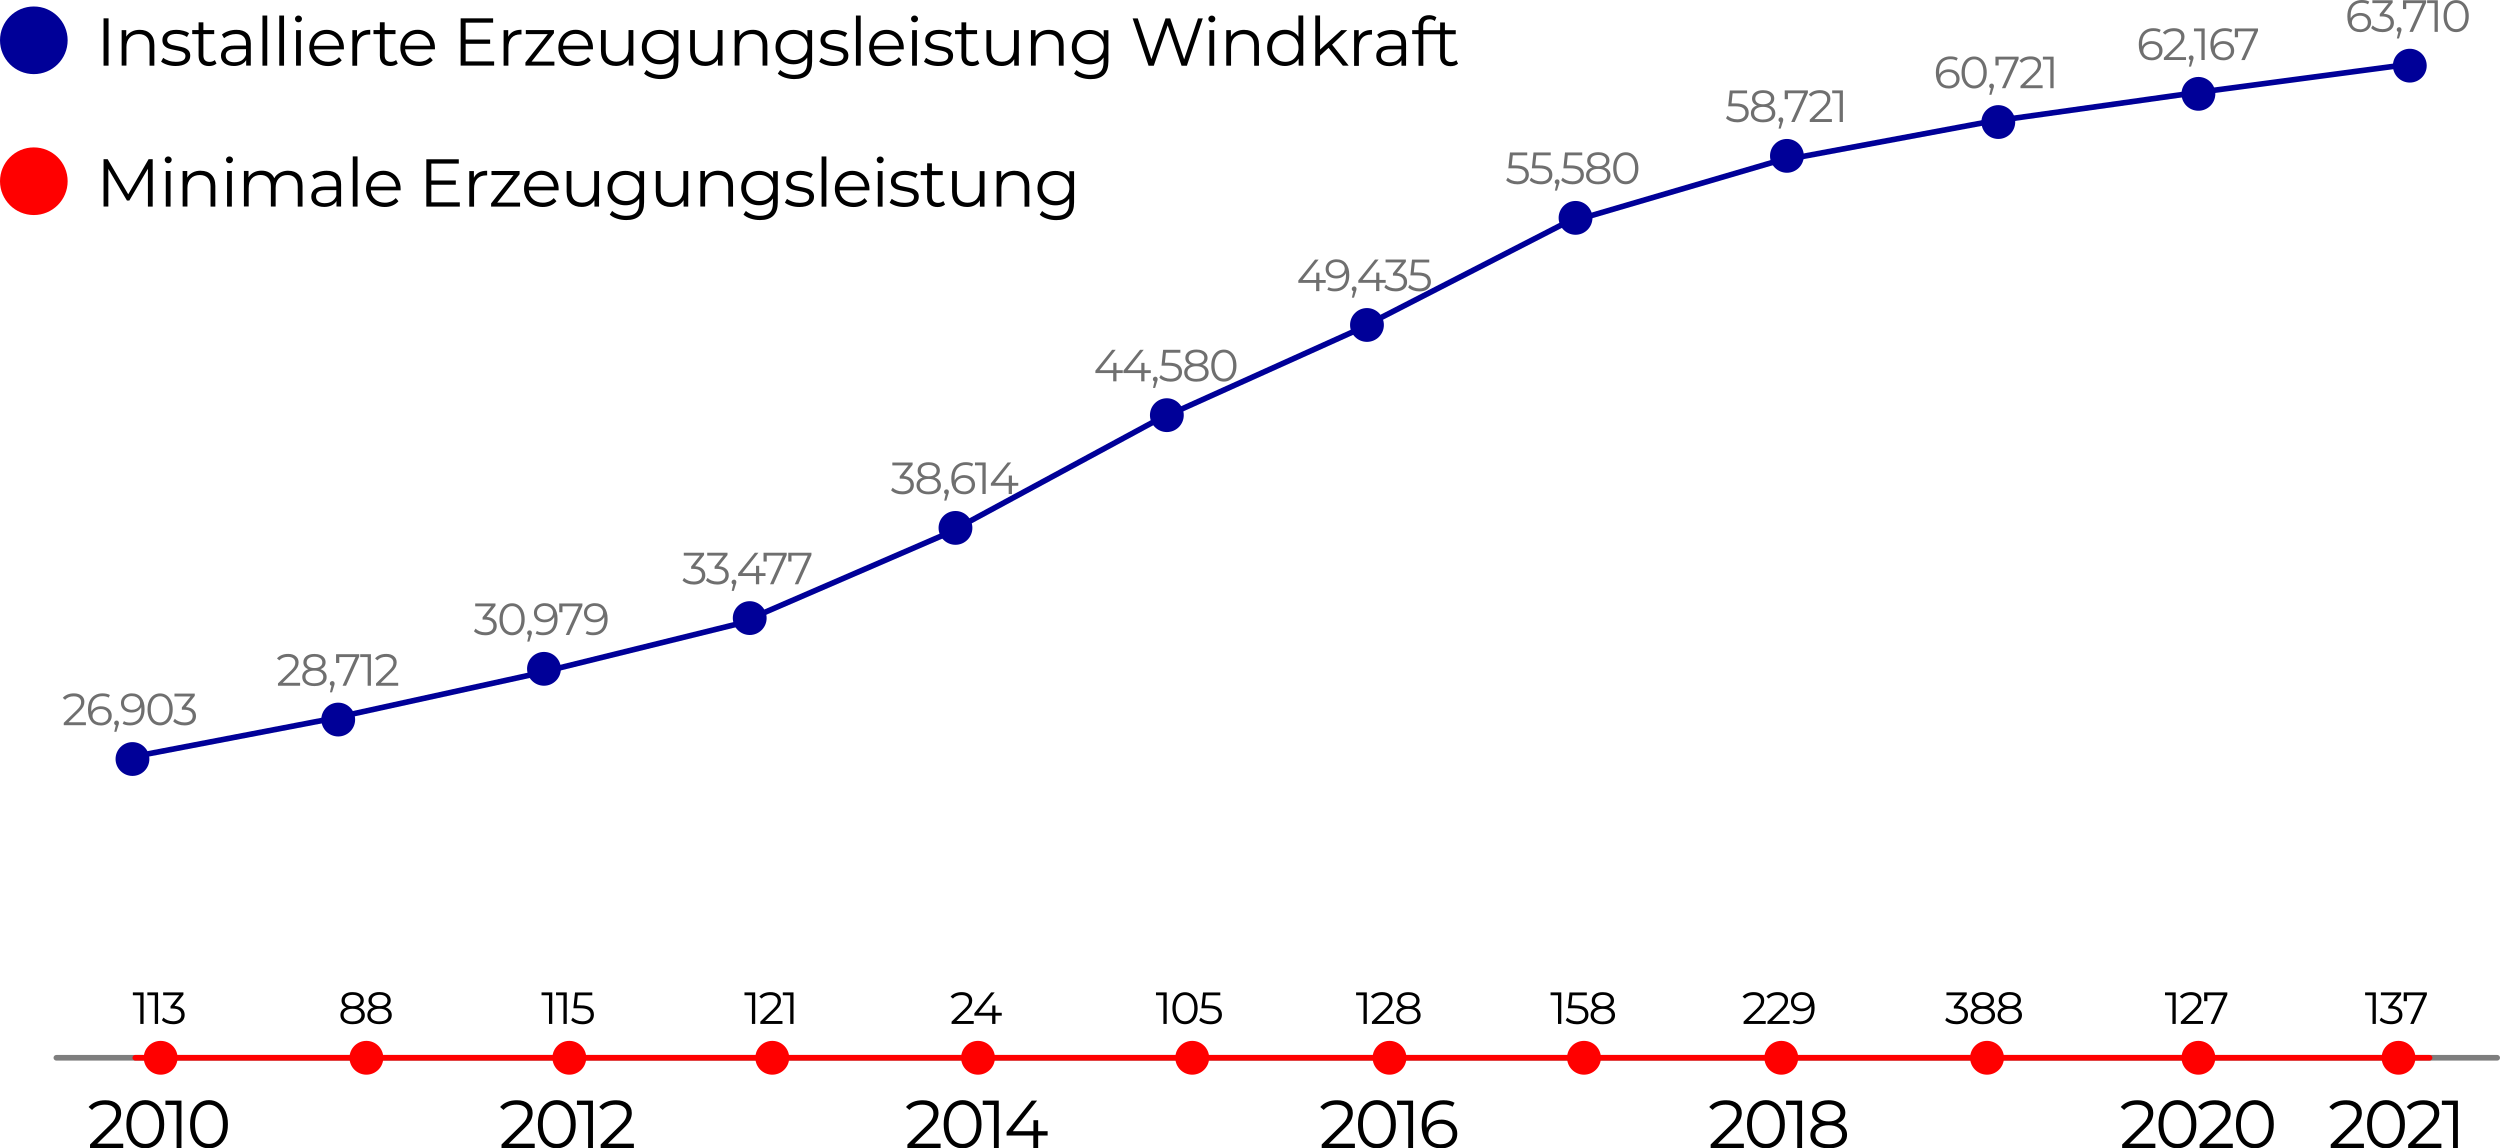 <svg xmlns="http://www.w3.org/2000/svg" width="443.5" height="203.72" viewBox="0 0 443.5 203.72"><defs><style>      .cls-1 {        fill: #000098;      }      .cls-2 {        fill: red;      }      .cls-3 {        fill: #6f6f6f;      }      .cls-4 {        stroke: #000098;      }      .cls-4, .cls-5, .cls-6 {        fill: none;      }      .cls-5 {        stroke: red;      }      .cls-5, .cls-6 {        stroke-linecap: round;      }      .cls-6 {        stroke: #7e7e7e;      }    </style></defs><g id="Ebene_1" data-name="Ebene 1"></g><g id="Ebene_2" data-name="Ebene 2"><g id="Ebene_1-2" data-name="Ebene 1"><g><path class="cls-6" d="M10,187.65H443"></path><path class="cls-5" d="M24,187.65H431"></path><path d="M25.47,176.05v5.6h-.58v-5.09h-1.32v-.51h1.9Zm2.57,0v5.6h-.58v-5.09h-1.32v-.51h1.9Zm2.92,2.4c.59,.03,1.03,.19,1.34,.48,.31,.28,.46,.65,.46,1.11,0,.32-.08,.6-.23,.86-.15,.24-.38,.44-.69,.58-.3,.14-.67,.22-1.11,.22-.41,0-.79-.06-1.15-.19-.36-.13-.65-.31-.86-.53l.28-.46c.19,.19,.43,.35,.74,.47,.31,.12,.64,.18,.99,.18,.46,0,.81-.1,1.06-.3,.25-.2,.38-.48,.38-.83s-.13-.62-.38-.82c-.25-.2-.63-.3-1.14-.3h-.4v-.42l1.55-1.94h-2.86v-.51h3.6v.41l-1.58,1.99Z"></path><circle class="cls-2" cx="28.5" cy="187.65" r="3"></circle><path d="M21.86,202.88v.77h-5.89v-.61l3.49-3.42c.44-.43,.74-.8,.89-1.12,.16-.32,.24-.64,.24-.96,0-.5-.17-.88-.52-1.15-.34-.28-.82-.42-1.45-.42-.98,0-1.75,.31-2.29,.94l-.61-.53c.33-.38,.74-.68,1.25-.89,.51-.21,1.09-.31,1.73-.31,.86,0,1.53,.2,2.03,.61,.5,.4,.76,.95,.76,1.66,0,.43-.1,.85-.29,1.25-.19,.4-.56,.86-1.09,1.38l-2.86,2.81h4.62Zm3.91,.84c-.65,0-1.23-.17-1.74-.52-.5-.34-.9-.84-1.19-1.48-.28-.65-.42-1.41-.42-2.28s.14-1.63,.42-2.27c.29-.65,.68-1.14,1.19-1.49,.51-.34,1.09-.52,1.74-.52s1.22,.17,1.73,.52c.51,.34,.91,.84,1.2,1.49,.29,.64,.43,1.4,.43,2.27s-.14,1.63-.43,2.28c-.29,.64-.69,1.13-1.2,1.48-.5,.34-1.08,.52-1.73,.52Zm0-.79c.49,0,.92-.14,1.28-.41,.38-.27,.67-.67,.88-1.19,.21-.52,.31-1.15,.31-1.88s-.1-1.36-.31-1.88-.5-.92-.88-1.19c-.37-.27-.8-.41-1.28-.41s-.92,.14-1.3,.41c-.37,.27-.66,.67-.86,1.19s-.31,1.15-.31,1.88,.1,1.36,.31,1.88c.21,.52,.5,.92,.86,1.19,.38,.27,.81,.41,1.3,.41Zm6.42-7.68v8.4h-.86v-7.63h-1.98v-.77h2.84Zm4.88,8.47c-.65,0-1.23-.17-1.74-.52-.5-.34-.9-.84-1.19-1.48-.28-.65-.42-1.41-.42-2.28s.14-1.63,.42-2.27c.29-.65,.68-1.14,1.19-1.49,.51-.34,1.09-.52,1.74-.52s1.22,.17,1.73,.52c.51,.34,.91,.84,1.2,1.49,.29,.64,.43,1.4,.43,2.27s-.14,1.63-.43,2.28c-.29,.64-.69,1.13-1.2,1.48-.5,.34-1.08,.52-1.73,.52Zm0-.79c.49,0,.92-.14,1.28-.41,.38-.27,.67-.67,.88-1.19,.21-.52,.31-1.15,.31-1.88s-.1-1.36-.31-1.88c-.21-.52-.5-.92-.88-1.19-.37-.27-.8-.41-1.28-.41s-.92,.14-1.3,.41c-.37,.27-.66,.67-.86,1.19-.21,.52-.31,1.15-.31,1.88s.1,1.36,.31,1.88c.21,.52,.5,.92,.86,1.19,.38,.27,.81,.41,1.3,.41Z"></path><path d="M63.62,178.71c.35,.12,.62,.29,.81,.53,.19,.24,.29,.52,.29,.85s-.09,.61-.26,.86c-.18,.24-.43,.43-.76,.56-.33,.13-.71,.19-1.15,.19-.67,0-1.2-.14-1.58-.43-.38-.29-.58-.68-.58-1.18,0-.34,.09-.62,.27-.85,.19-.24,.46-.41,.81-.53-.29-.11-.51-.27-.66-.48-.15-.21-.22-.46-.22-.75,0-.45,.18-.81,.53-1.08,.36-.27,.83-.4,1.43-.4,.39,0,.74,.06,1.03,.18,.3,.12,.53,.29,.7,.51,.17,.22,.25,.49,.25,.78s-.08,.54-.23,.75c-.15,.21-.38,.37-.66,.48Zm-2.46-1.22c0,.31,.12,.55,.37,.74s.58,.27,1.02,.27,.77-.09,1.02-.27c.25-.18,.38-.42,.38-.73s-.13-.56-.38-.74c-.25-.18-.59-.27-1.01-.27s-.77,.09-1.02,.27c-.25,.18-.37,.43-.37,.74Zm1.38,3.71c.5,0,.88-.1,1.16-.3,.28-.2,.42-.48,.42-.82s-.14-.62-.42-.82c-.28-.2-.66-.3-1.16-.3s-.88,.1-1.16,.3c-.28,.2-.42,.47-.42,.82s.14,.63,.42,.83c.28,.2,.66,.3,1.16,.3Zm5.86-2.5c.35,.12,.62,.29,.81,.53,.19,.24,.29,.52,.29,.85s-.09,.61-.26,.86c-.18,.24-.43,.43-.76,.56-.33,.13-.71,.19-1.15,.19-.67,0-1.2-.14-1.58-.43-.38-.29-.58-.68-.58-1.18,0-.34,.09-.62,.27-.85,.19-.24,.46-.41,.81-.53-.29-.11-.51-.27-.66-.48-.15-.21-.22-.46-.22-.75,0-.45,.18-.81,.53-1.08,.36-.27,.83-.4,1.43-.4,.39,0,.74,.06,1.03,.18,.3,.12,.53,.29,.7,.51,.17,.22,.25,.49,.25,.78s-.08,.54-.23,.75c-.15,.21-.38,.37-.66,.48Zm-2.46-1.22c0,.31,.12,.55,.37,.74,.25,.18,.58,.27,1.02,.27s.77-.09,1.02-.27c.25-.18,.38-.42,.38-.73s-.13-.56-.38-.74c-.25-.18-.59-.27-1.01-.27s-.77,.09-1.02,.27c-.25,.18-.37,.43-.37,.74Zm1.38,3.71c.5,0,.88-.1,1.16-.3,.28-.2,.42-.48,.42-.82s-.14-.62-.42-.82c-.28-.2-.66-.3-1.16-.3s-.88,.1-1.16,.3c-.28,.2-.42,.47-.42,.82s.14,.63,.42,.83c.28,.2,.66,.3,1.16,.3Z"></path><circle class="cls-2" cx="65" cy="187.65" r="3"></circle><path d="M97.97,176.05v5.6h-.58v-5.09h-1.32v-.51h1.9Zm2.57,0v5.6h-.58v-5.09h-1.32v-.51h1.9Zm2.49,2.3c.81,0,1.4,.15,1.77,.44,.37,.29,.56,.69,.56,1.22,0,.32-.08,.62-.23,.87-.15,.26-.38,.46-.68,.61-.3,.14-.68,.22-1.12,.22-.4,0-.78-.06-1.14-.19-.36-.13-.64-.31-.86-.53l.28-.46c.19,.19,.43,.35,.74,.47,.3,.12,.63,.18,.98,.18,.46,0,.82-.1,1.07-.31,.26-.21,.38-.48,.38-.83,0-.38-.14-.68-.43-.87-.28-.2-.76-.3-1.44-.3h-1.19l.29-2.81h3.06v.51h-2.56l-.19,1.78h.72Z"></path><circle class="cls-2" cx="101" cy="187.65" r="3"></circle><path d="M94.86,202.88v.77h-5.89v-.61l3.49-3.42c.44-.43,.74-.8,.89-1.12,.16-.32,.24-.64,.24-.96,0-.5-.17-.88-.52-1.15-.34-.28-.82-.42-1.45-.42-.98,0-1.75,.31-2.29,.94l-.61-.53c.33-.38,.74-.68,1.25-.89,.51-.21,1.09-.31,1.73-.31,.86,0,1.53,.2,2.03,.61,.5,.4,.76,.95,.76,1.66,0,.43-.1,.85-.29,1.25-.19,.4-.56,.86-1.09,1.38l-2.86,2.81h4.62Zm3.91,.84c-.65,0-1.23-.17-1.74-.52-.5-.34-.9-.84-1.19-1.48-.28-.65-.42-1.41-.42-2.28s.14-1.63,.42-2.27c.29-.65,.68-1.14,1.19-1.49,.51-.34,1.09-.52,1.74-.52s1.22,.17,1.73,.52c.51,.34,.91,.84,1.2,1.49,.29,.64,.43,1.4,.43,2.27s-.14,1.63-.43,2.28c-.29,.64-.69,1.13-1.2,1.48-.5,.34-1.08,.52-1.73,.52Zm0-.79c.49,0,.92-.14,1.28-.41,.38-.27,.67-.67,.88-1.19,.21-.52,.31-1.15,.31-1.88s-.1-1.36-.31-1.88-.5-.92-.88-1.19c-.37-.27-.8-.41-1.28-.41s-.92,.14-1.3,.41c-.37,.27-.66,.67-.86,1.19s-.31,1.15-.31,1.88,.1,1.36,.31,1.88c.21,.52,.5,.92,.86,1.19,.38,.27,.81,.41,1.3,.41Zm6.42-7.68v8.4h-.86v-7.63h-1.98v-.77h2.84Zm7.26,7.63v.77h-5.89v-.61l3.49-3.42c.44-.43,.74-.8,.89-1.12,.16-.32,.24-.64,.24-.96,0-.5-.17-.88-.52-1.15-.34-.28-.82-.42-1.45-.42-.98,0-1.75,.31-2.29,.94l-.61-.53c.33-.38,.74-.68,1.25-.89,.51-.21,1.09-.31,1.73-.31,.86,0,1.53,.2,2.03,.61,.5,.4,.76,.95,.76,1.66,0,.43-.1,.85-.29,1.25-.19,.4-.56,.86-1.09,1.38l-2.86,2.81h4.62Z"></path><path d="M133.97,176.05v5.6h-.58v-5.09h-1.32v-.51h1.9Zm4.84,5.09v.51h-3.93v-.41l2.33-2.28c.29-.29,.49-.54,.59-.74,.11-.21,.16-.43,.16-.64,0-.33-.11-.59-.34-.77-.22-.19-.55-.28-.97-.28-.66,0-1.17,.21-1.53,.62l-.41-.35c.22-.26,.5-.45,.83-.59,.34-.14,.73-.21,1.15-.21,.57,0,1.02,.14,1.35,.41,.34,.27,.5,.64,.5,1.1,0,.29-.06,.57-.19,.83-.13,.27-.37,.57-.73,.92l-1.9,1.87h3.08Zm1.96-5.09v5.6h-.58v-5.09h-1.32v-.51h1.9Z"></path><circle class="cls-2" cx="137" cy="187.65" r="3"></circle><path d="M172.74,181.14v.51h-3.93v-.41l2.33-2.28c.29-.29,.49-.54,.59-.74,.11-.21,.16-.43,.16-.64,0-.33-.12-.59-.34-.77-.22-.19-.55-.28-.97-.28-.66,0-1.17,.21-1.53,.62l-.41-.35c.22-.26,.5-.45,.83-.59,.34-.14,.73-.21,1.15-.21,.57,0,1.02,.14,1.35,.41,.34,.27,.5,.64,.5,1.1,0,.29-.06,.57-.19,.83-.13,.27-.37,.57-.73,.92l-1.9,1.87h3.08Zm4.97-.96h-1.12v1.47h-.58v-1.47h-3.16v-.42l2.97-3.71h.64l-2.86,3.62h2.43v-1.3h.56v1.3h1.12v.51Z"></path><circle class="cls-2" cx="173.5" cy="187.65" r="3"></circle><path d="M166.86,202.88v.77h-5.89v-.61l3.49-3.42c.44-.43,.74-.8,.89-1.12,.16-.32,.24-.64,.24-.96,0-.5-.17-.88-.52-1.15-.34-.28-.82-.42-1.45-.42-.98,0-1.75,.31-2.29,.94l-.61-.53c.33-.38,.74-.68,1.25-.89,.51-.21,1.09-.31,1.73-.31,.86,0,1.53,.2,2.03,.61,.5,.4,.76,.95,.76,1.66,0,.43-.1,.85-.29,1.25-.19,.4-.56,.86-1.09,1.38l-2.86,2.81h4.62Zm3.9,.84c-.65,0-1.23-.17-1.74-.52-.5-.34-.9-.84-1.19-1.48-.28-.65-.42-1.41-.42-2.28s.14-1.63,.42-2.27c.29-.65,.68-1.14,1.19-1.49,.51-.34,1.09-.52,1.74-.52s1.22,.17,1.73,.52c.51,.34,.91,.84,1.2,1.49,.29,.64,.43,1.4,.43,2.27s-.14,1.63-.43,2.28c-.29,.64-.69,1.13-1.2,1.48-.5,.34-1.08,.52-1.73,.52Zm0-.79c.49,0,.92-.14,1.28-.41,.38-.27,.67-.67,.88-1.19,.21-.52,.31-1.15,.31-1.88s-.1-1.36-.31-1.88c-.21-.52-.5-.92-.88-1.19-.37-.27-.8-.41-1.28-.41s-.92,.14-1.3,.41c-.37,.27-.66,.67-.86,1.19-.21,.52-.31,1.15-.31,1.88s.1,1.36,.31,1.88c.21,.52,.5,.92,.86,1.19,.38,.27,.81,.41,1.3,.41Zm6.42-7.68v8.4h-.86v-7.63h-1.98v-.77h2.84Zm8.67,6.19h-1.68v2.21h-.86v-2.21h-4.74v-.62l4.45-5.57h.96l-4.3,5.42h3.65v-1.94h.84v1.94h1.68v.77Z"></path><path d="M206.97,176.05v5.6h-.58v-5.09h-1.32v-.51h1.9Zm3.25,5.65c-.43,0-.82-.12-1.16-.34-.34-.23-.6-.56-.79-.98-.19-.43-.28-.94-.28-1.52s.09-1.08,.28-1.51c.19-.43,.46-.76,.79-.99,.34-.23,.73-.34,1.16-.34s.82,.11,1.15,.34c.34,.23,.61,.56,.8,.99,.19,.43,.29,.93,.29,1.51s-.1,1.09-.29,1.52c-.19,.43-.46,.76-.8,.98-.34,.23-.72,.34-1.15,.34Zm0-.53c.33,0,.61-.09,.86-.27,.25-.18,.45-.45,.58-.79,.14-.35,.21-.76,.21-1.26s-.07-.91-.21-1.26c-.14-.35-.33-.61-.58-.79-.25-.18-.53-.27-.86-.27s-.61,.09-.86,.27c-.25,.18-.44,.45-.58,.79-.14,.35-.21,.76-.21,1.26s.07,.91,.21,1.26c.14,.35,.33,.61,.58,.79,.25,.18,.54,.27,.86,.27Zm4.22-2.82c.81,0,1.4,.15,1.77,.44,.37,.29,.56,.69,.56,1.22,0,.32-.08,.62-.23,.87-.15,.26-.38,.46-.68,.61-.3,.14-.68,.22-1.12,.22-.4,0-.78-.06-1.14-.19-.36-.13-.65-.31-.86-.53l.28-.46c.19,.19,.43,.35,.74,.47,.3,.12,.63,.18,.98,.18,.46,0,.82-.1,1.07-.31,.26-.21,.38-.48,.38-.83,0-.38-.14-.68-.43-.87-.28-.2-.76-.3-1.44-.3h-1.19l.29-2.81h3.06v.51h-2.56l-.19,1.78h.72Z"></path><circle class="cls-2" cx="211.5" cy="187.65" r="3"></circle><path d="M242.47,176.05v5.6h-.58v-5.09h-1.32v-.51h1.9Zm4.84,5.09v.51h-3.93v-.41l2.33-2.28c.29-.29,.49-.54,.59-.74,.11-.21,.16-.43,.16-.64,0-.33-.11-.59-.34-.77-.22-.19-.55-.28-.97-.28-.66,0-1.17,.21-1.53,.62l-.41-.35c.22-.26,.5-.45,.83-.59,.34-.14,.73-.21,1.15-.21,.57,0,1.02,.14,1.35,.41,.34,.27,.5,.64,.5,1.1,0,.29-.06,.57-.19,.83-.13,.27-.37,.57-.73,.92l-1.9,1.87h3.08Zm3.61-2.42c.35,.12,.62,.29,.81,.53,.19,.24,.29,.52,.29,.85s-.09,.61-.26,.86c-.18,.24-.43,.43-.76,.56-.33,.13-.71,.19-1.15,.19-.67,0-1.2-.14-1.58-.43-.38-.29-.58-.68-.58-1.18,0-.34,.09-.62,.27-.85,.19-.24,.46-.41,.81-.53-.29-.11-.51-.27-.66-.48-.15-.21-.22-.46-.22-.75,0-.45,.18-.81,.53-1.08,.36-.27,.83-.4,1.43-.4,.39,0,.74,.06,1.03,.18,.3,.12,.53,.29,.7,.51,.16,.22,.25,.49,.25,.78s-.08,.54-.23,.75c-.15,.21-.38,.37-.66,.48Zm-2.46-1.22c0,.31,.12,.55,.37,.74,.24,.18,.58,.27,1.02,.27s.77-.09,1.02-.27c.25-.18,.38-.42,.38-.73s-.13-.56-.38-.74c-.25-.18-.59-.27-1.01-.27s-.77,.09-1.02,.27c-.25,.18-.37,.43-.37,.74Zm1.38,3.71c.5,0,.88-.1,1.16-.3,.28-.2,.42-.48,.42-.82s-.14-.62-.42-.82c-.28-.2-.66-.3-1.16-.3s-.88,.1-1.16,.3c-.28,.2-.42,.47-.42,.82s.14,.63,.42,.83c.28,.2,.66,.3,1.16,.3Z"></path><circle class="cls-2" cx="246.5" cy="187.65" r="3"></circle><path d="M240.36,202.88v.77h-5.89v-.61l3.49-3.42c.44-.43,.74-.8,.89-1.12,.16-.32,.24-.64,.24-.96,0-.5-.17-.88-.52-1.15-.34-.28-.82-.42-1.45-.42-.98,0-1.75,.31-2.29,.94l-.61-.53c.33-.38,.74-.68,1.25-.89,.51-.21,1.09-.31,1.73-.31,.86,0,1.53,.2,2.03,.61,.5,.4,.76,.95,.76,1.66,0,.43-.1,.85-.29,1.25-.19,.4-.56,.86-1.09,1.38l-2.86,2.81h4.62Zm3.9,.84c-.65,0-1.23-.17-1.74-.52-.5-.34-.9-.84-1.19-1.48-.28-.65-.42-1.41-.42-2.28s.14-1.63,.42-2.27c.29-.65,.68-1.14,1.19-1.49,.51-.34,1.09-.52,1.74-.52s1.22,.17,1.73,.52c.51,.34,.91,.84,1.2,1.49,.29,.64,.43,1.4,.43,2.27s-.14,1.63-.43,2.28c-.29,.64-.69,1.13-1.2,1.48-.5,.34-1.08,.52-1.73,.52Zm0-.79c.49,0,.92-.14,1.28-.41,.38-.27,.67-.67,.88-1.19,.21-.52,.31-1.15,.31-1.88s-.1-1.36-.31-1.88c-.21-.52-.5-.92-.88-1.19-.37-.27-.8-.41-1.28-.41s-.92,.14-1.3,.41c-.37,.27-.66,.67-.86,1.19-.21,.52-.31,1.15-.31,1.88s.1,1.36,.31,1.88c.21,.52,.5,.92,.86,1.19,.38,.27,.81,.41,1.3,.41Zm6.42-7.68v8.4h-.86v-7.63h-1.98v-.77h2.84Zm5.01,3.37c.55,0,1.04,.1,1.46,.31,.43,.21,.77,.5,1.01,.89,.24,.38,.36,.82,.36,1.32s-.12,.96-.37,1.36c-.25,.39-.59,.7-1.03,.91-.43,.21-.92,.31-1.46,.31-1.11,0-1.96-.36-2.56-1.09-.59-.74-.89-1.77-.89-3.11,0-.94,.16-1.73,.48-2.38,.32-.65,.77-1.14,1.34-1.46,.58-.34,1.25-.5,2.02-.5,.83,0,1.5,.15,1.99,.46l-.35,.7c-.4-.26-.94-.4-1.63-.4-.93,0-1.66,.3-2.18,.89-.53,.58-.79,1.44-.79,2.56,0,.2,.01,.43,.04,.68,.21-.46,.54-.81,1-1.06,.46-.26,.98-.38,1.57-.38Zm-.07,4.37c.61,0,1.1-.16,1.48-.49,.38-.34,.58-.78,.58-1.33s-.19-.99-.58-1.32c-.38-.33-.89-.49-1.54-.49-.42,0-.8,.08-1.13,.24-.32,.16-.57,.38-.76,.66s-.28,.59-.28,.94c0,.32,.08,.62,.25,.89,.18,.27,.43,.49,.77,.66s.74,.25,1.2,.25Z"></path><path d="M276.97,176.05v5.6h-.58v-5.09h-1.32v-.51h1.9Zm2.49,2.3c.81,0,1.4,.15,1.77,.44,.37,.29,.56,.69,.56,1.22,0,.32-.08,.62-.23,.87-.15,.26-.38,.46-.68,.61-.3,.14-.68,.22-1.12,.22-.4,0-.78-.06-1.14-.19-.36-.13-.65-.31-.86-.53l.28-.46c.19,.19,.43,.35,.74,.47,.3,.12,.63,.18,.98,.18,.46,0,.82-.1,1.07-.31,.26-.21,.38-.48,.38-.83,0-.38-.14-.68-.43-.87-.28-.2-.76-.3-1.44-.3h-1.19l.29-2.81h3.06v.51h-2.56l-.19,1.78h.72Zm5.95,.37c.35,.12,.62,.29,.81,.53,.19,.24,.29,.52,.29,.85s-.09,.61-.26,.86c-.18,.24-.43,.43-.76,.56-.32,.13-.71,.19-1.15,.19-.67,0-1.2-.14-1.58-.43-.38-.29-.58-.68-.58-1.18,0-.34,.09-.62,.27-.85,.19-.24,.46-.41,.81-.53-.29-.11-.51-.27-.66-.48-.15-.21-.22-.46-.22-.75,0-.45,.18-.81,.53-1.08,.36-.27,.83-.4,1.43-.4,.4,0,.74,.06,1.03,.18,.3,.12,.53,.29,.7,.51,.17,.22,.25,.49,.25,.78s-.08,.54-.23,.75c-.15,.21-.38,.37-.66,.48Zm-2.46-1.22c0,.31,.12,.55,.37,.74s.58,.27,1.02,.27,.77-.09,1.02-.27c.25-.18,.38-.42,.38-.73s-.13-.56-.38-.74c-.25-.18-.59-.27-1.01-.27s-.76,.09-1.02,.27c-.24,.18-.37,.43-.37,.74Zm1.38,3.71c.5,0,.88-.1,1.16-.3,.28-.2,.42-.48,.42-.82s-.14-.62-.42-.82c-.28-.2-.66-.3-1.16-.3s-.88,.1-1.16,.3c-.28,.2-.42,.47-.42,.82s.14,.63,.42,.83c.28,.2,.66,.3,1.16,.3Z"></path><circle class="cls-2" cx="281" cy="187.65" r="3"></circle><path d="M313.24,181.14v.51h-3.93v-.41l2.33-2.28c.29-.29,.49-.54,.59-.74,.11-.21,.16-.43,.16-.64,0-.33-.11-.59-.34-.77-.22-.19-.55-.28-.97-.28-.66,0-1.16,.21-1.53,.62l-.41-.35c.22-.26,.5-.45,.83-.59,.34-.14,.72-.21,1.15-.21,.57,0,1.02,.14,1.35,.41,.34,.27,.5,.64,.5,1.1,0,.29-.06,.57-.19,.83-.13,.27-.37,.57-.73,.92l-1.9,1.87h3.08Zm4.23,0v.51h-3.93v-.41l2.33-2.28c.29-.29,.49-.54,.59-.74,.11-.21,.16-.43,.16-.64,0-.33-.11-.59-.34-.77-.22-.19-.55-.28-.97-.28-.66,0-1.17,.21-1.53,.62l-.41-.35c.22-.26,.5-.45,.83-.59,.34-.14,.73-.21,1.15-.21,.57,0,1.02,.14,1.35,.41,.34,.27,.5,.64,.5,1.1,0,.29-.06,.57-.19,.83-.13,.27-.37,.57-.73,.92l-1.9,1.87h3.08Zm2.15-5.14c.74,0,1.31,.24,1.7,.74,.39,.49,.59,1.17,.59,2.06,0,.62-.11,1.15-.32,1.58-.21,.43-.51,.76-.9,.98-.38,.22-.83,.33-1.34,.33-.55,0-1-.1-1.33-.3l.23-.46c.27,.18,.63,.26,1.09,.26,.62,0,1.1-.2,1.46-.58,.35-.4,.53-.97,.53-1.71,0-.14,0-.29-.02-.46-.14,.3-.36,.54-.66,.71-.3,.17-.65,.25-1.05,.25-.37,0-.7-.07-.98-.21-.28-.14-.5-.33-.66-.58-.16-.26-.24-.55-.24-.89s.08-.64,.25-.9c.16-.26,.39-.46,.68-.6,.29-.14,.62-.22,.98-.22Zm.06,2.91c.28,0,.53-.05,.74-.16,.22-.11,.39-.25,.51-.44,.12-.19,.18-.4,.18-.62,0-.21-.06-.41-.18-.59-.11-.18-.28-.33-.5-.44s-.49-.17-.8-.17c-.41,0-.74,.11-.99,.34-.25,.22-.38,.51-.38,.88s.12,.66,.38,.88c.26,.22,.6,.33,1.03,.33Z"></path><circle class="cls-2" cx="316" cy="187.65" r="3"></circle><path d="M309.36,202.88v.77h-5.89v-.61l3.49-3.42c.44-.43,.74-.8,.89-1.12,.16-.32,.24-.64,.24-.96,0-.5-.17-.88-.52-1.15-.34-.28-.82-.42-1.45-.42-.98,0-1.75,.31-2.29,.94l-.61-.53c.33-.38,.74-.68,1.25-.89,.51-.21,1.09-.31,1.73-.31,.86,0,1.53,.2,2.03,.61,.5,.4,.76,.95,.76,1.66,0,.43-.1,.85-.29,1.25-.19,.4-.56,.86-1.09,1.38l-2.86,2.81h4.62Zm3.91,.84c-.65,0-1.23-.17-1.74-.52-.5-.34-.9-.84-1.19-1.48-.28-.65-.42-1.41-.42-2.28s.14-1.63,.42-2.27c.29-.65,.68-1.14,1.19-1.49,.51-.34,1.09-.52,1.74-.52s1.22,.17,1.73,.52c.51,.34,.91,.84,1.2,1.49,.29,.64,.43,1.4,.43,2.27s-.14,1.63-.43,2.28c-.29,.64-.69,1.13-1.2,1.48-.5,.34-1.08,.52-1.73,.52Zm0-.79c.49,0,.92-.14,1.28-.41,.38-.27,.67-.67,.88-1.19,.21-.52,.31-1.15,.31-1.88s-.1-1.36-.31-1.88c-.21-.52-.5-.92-.88-1.19-.37-.27-.8-.41-1.28-.41s-.92,.14-1.3,.41c-.37,.27-.66,.67-.86,1.19-.21,.52-.31,1.15-.31,1.88s.1,1.36,.31,1.88c.21,.52,.5,.92,.86,1.19,.38,.27,.81,.41,1.3,.41Zm6.42-7.68v8.4h-.86v-7.63h-1.98v-.77h2.84Zm6.34,4c.53,.18,.93,.44,1.21,.79,.29,.35,.43,.78,.43,1.27s-.13,.92-.4,1.28c-.26,.36-.64,.64-1.14,.84-.49,.19-1.06,.29-1.73,.29-1.01,0-1.8-.22-2.38-.65-.58-.43-.86-1.02-.86-1.76,0-.5,.14-.93,.41-1.27,.28-.35,.68-.62,1.21-.79-.43-.17-.76-.41-.98-.72-.22-.32-.34-.7-.34-1.13,0-.68,.26-1.22,.79-1.62,.54-.4,1.25-.6,2.15-.6,.59,0,1.11,.09,1.55,.28,.45,.18,.8,.43,1.04,.77,.25,.34,.37,.73,.37,1.18s-.12,.81-.35,1.13c-.23,.31-.56,.55-1,.72Zm-3.7-1.82c0,.46,.18,.83,.55,1.1,.37,.27,.88,.41,1.52,.41s1.16-.14,1.52-.41c.38-.27,.56-.64,.56-1.09s-.19-.84-.58-1.12c-.38-.27-.88-.41-1.51-.41s-1.15,.14-1.52,.41c-.37,.27-.55,.64-.55,1.1Zm2.08,5.57c.74,0,1.32-.15,1.74-.46,.42-.3,.64-.72,.64-1.24s-.21-.93-.64-1.22c-.42-.3-1-.46-1.74-.46s-1.32,.15-1.74,.46c-.42,.3-.62,.7-.62,1.22s.21,.94,.62,1.25c.42,.3,1,.44,1.74,.44Z"></path><path d="M347.32,178.45c.59,.03,1.03,.19,1.34,.48,.31,.28,.46,.65,.46,1.11,0,.32-.08,.6-.23,.86-.15,.24-.38,.44-.69,.58-.3,.14-.68,.22-1.11,.22-.4,0-.79-.06-1.15-.19-.36-.13-.65-.31-.86-.53l.28-.46c.19,.19,.43,.35,.74,.47,.31,.12,.64,.18,.99,.18,.46,0,.81-.1,1.06-.3,.25-.2,.38-.48,.38-.83s-.12-.62-.38-.82c-.25-.2-.63-.3-1.14-.3h-.4v-.42l1.55-1.94h-2.86v-.51h3.6v.41l-1.58,1.99Zm5.5,.26c.35,.12,.62,.29,.81,.53,.19,.24,.29,.52,.29,.85s-.09,.61-.26,.86c-.18,.24-.43,.43-.76,.56-.33,.13-.71,.19-1.15,.19-.67,0-1.2-.14-1.58-.43-.38-.29-.58-.68-.58-1.18,0-.34,.09-.62,.27-.85,.19-.24,.46-.41,.81-.53-.29-.11-.51-.27-.66-.48-.15-.21-.22-.46-.22-.75,0-.45,.18-.81,.53-1.08,.36-.27,.83-.4,1.43-.4,.39,0,.74,.06,1.03,.18,.3,.12,.53,.29,.7,.51,.17,.22,.25,.49,.25,.78s-.08,.54-.23,.75c-.15,.21-.38,.37-.66,.48Zm-2.46-1.22c0,.31,.12,.55,.37,.74,.24,.18,.58,.27,1.02,.27s.77-.09,1.02-.27c.25-.18,.38-.42,.38-.73s-.13-.56-.38-.74c-.25-.18-.59-.27-1.01-.27s-.77,.09-1.02,.27c-.25,.18-.37,.43-.37,.74Zm1.38,3.71c.5,0,.88-.1,1.16-.3,.28-.2,.42-.48,.42-.82s-.14-.62-.42-.82c-.28-.2-.66-.3-1.16-.3s-.88,.1-1.16,.3c-.28,.2-.42,.47-.42,.82s.14,.63,.42,.83c.28,.2,.66,.3,1.16,.3Zm5.86-2.5c.35,.12,.62,.29,.81,.53,.19,.24,.29,.52,.29,.85s-.09,.61-.26,.86c-.18,.24-.43,.43-.76,.56-.33,.13-.71,.19-1.15,.19-.67,0-1.2-.14-1.58-.43-.38-.29-.58-.68-.58-1.18,0-.34,.09-.62,.27-.85,.19-.24,.46-.41,.81-.53-.29-.11-.51-.27-.66-.48-.15-.21-.22-.46-.22-.75,0-.45,.18-.81,.53-1.08,.36-.27,.84-.4,1.43-.4,.39,0,.74,.06,1.03,.18,.3,.12,.53,.29,.7,.51,.17,.22,.25,.49,.25,.78s-.08,.54-.23,.75c-.15,.21-.38,.37-.66,.48Zm-2.46-1.22c0,.31,.12,.55,.37,.74,.25,.18,.58,.27,1.02,.27s.77-.09,1.02-.27c.25-.18,.38-.42,.38-.73s-.13-.56-.38-.74c-.25-.18-.59-.27-1.01-.27s-.76,.09-1.02,.27c-.24,.18-.37,.43-.37,.74Zm1.38,3.71c.5,0,.88-.1,1.16-.3,.28-.2,.42-.48,.42-.82s-.14-.62-.42-.82c-.28-.2-.66-.3-1.16-.3s-.88,.1-1.16,.3c-.28,.2-.42,.47-.42,.82s.14,.63,.42,.83c.28,.2,.66,.3,1.16,.3Z"></path><circle class="cls-2" cx="352.5" cy="187.65" r="3"></circle><path d="M385.97,176.05v5.6h-.58v-5.09h-1.32v-.51h1.9Zm4.84,5.09v.51h-3.93v-.41l2.33-2.28c.29-.29,.49-.54,.59-.74,.11-.21,.16-.43,.16-.64,0-.33-.12-.59-.34-.77-.22-.19-.55-.28-.97-.28-.66,0-1.17,.21-1.53,.62l-.41-.35c.22-.26,.5-.45,.83-.59,.34-.14,.73-.21,1.15-.21,.57,0,1.02,.14,1.35,.41,.34,.27,.5,.64,.5,1.1,0,.29-.06,.57-.19,.83-.13,.27-.37,.57-.73,.92l-1.9,1.87h3.08Zm4.32-5.09v.41l-2.34,5.19h-.62l2.3-5.09h-2.88v1.05h-.57v-1.56h4.11Z"></path><circle class="cls-2" cx="390" cy="187.65" r="3"></circle><path d="M382.36,202.88v.77h-5.89v-.61l3.49-3.42c.44-.43,.74-.8,.89-1.12,.16-.32,.24-.64,.24-.96,0-.5-.17-.88-.52-1.15-.34-.28-.82-.42-1.45-.42-.98,0-1.75,.31-2.29,.94l-.61-.53c.33-.38,.74-.68,1.25-.89,.51-.21,1.09-.31,1.73-.31,.86,0,1.53,.2,2.03,.61,.5,.4,.76,.95,.76,1.66,0,.43-.1,.85-.29,1.25-.19,.4-.56,.86-1.09,1.38l-2.86,2.81h4.62Zm3.91,.84c-.65,0-1.23-.17-1.74-.52-.5-.34-.9-.84-1.19-1.48-.28-.65-.42-1.41-.42-2.28s.14-1.63,.42-2.27c.29-.65,.68-1.14,1.19-1.49,.51-.34,1.09-.52,1.74-.52s1.22,.17,1.73,.52c.51,.34,.91,.84,1.2,1.49,.29,.64,.43,1.4,.43,2.27s-.14,1.63-.43,2.28c-.29,.64-.69,1.13-1.2,1.48-.5,.34-1.08,.52-1.73,.52Zm0-.79c.49,0,.92-.14,1.28-.41,.38-.27,.67-.67,.88-1.19,.21-.52,.31-1.15,.31-1.88s-.1-1.36-.31-1.88c-.21-.52-.5-.92-.88-1.19-.37-.27-.8-.41-1.28-.41s-.92,.14-1.3,.41c-.37,.27-.66,.67-.86,1.19-.21,.52-.31,1.15-.31,1.88s.1,1.36,.31,1.88c.21,.52,.5,.92,.86,1.19,.38,.27,.81,.41,1.3,.41Zm9.83-.05v.77h-5.89v-.61l3.49-3.42c.44-.43,.74-.8,.89-1.12,.16-.32,.24-.64,.24-.96,0-.5-.17-.88-.52-1.15-.34-.28-.82-.42-1.45-.42-.98,0-1.75,.31-2.29,.94l-.61-.53c.33-.38,.74-.68,1.25-.89,.51-.21,1.09-.31,1.73-.31,.86,0,1.53,.2,2.03,.61,.5,.4,.76,.95,.76,1.66,0,.43-.1,.85-.29,1.25-.19,.4-.56,.86-1.09,1.38l-2.86,2.81h4.62Zm3.91,.84c-.65,0-1.23-.17-1.74-.52-.5-.34-.9-.84-1.19-1.48-.28-.65-.42-1.41-.42-2.28s.14-1.63,.42-2.27c.29-.65,.68-1.14,1.19-1.49,.51-.34,1.09-.52,1.74-.52s1.22,.17,1.73,.52c.51,.34,.91,.84,1.2,1.49,.29,.64,.43,1.4,.43,2.27s-.14,1.63-.43,2.28c-.29,.64-.69,1.13-1.2,1.48-.5,.34-1.08,.52-1.73,.52Zm0-.79c.49,0,.92-.14,1.28-.41,.38-.27,.67-.67,.88-1.19,.21-.52,.31-1.15,.31-1.88s-.1-1.36-.31-1.88c-.21-.52-.5-.92-.88-1.19-.37-.27-.8-.41-1.28-.41s-.92,.14-1.3,.41c-.37,.27-.66,.67-.86,1.19s-.31,1.15-.31,1.88,.1,1.36,.31,1.88c.21,.52,.5,.92,.86,1.19,.38,.27,.81,.41,1.3,.41Z"></path><path d="M421.47,176.05v5.6h-.58v-5.09h-1.32v-.51h1.9Zm2.92,2.4c.59,.03,1.03,.19,1.34,.48,.31,.28,.46,.65,.46,1.11,0,.32-.08,.6-.23,.86-.16,.24-.38,.44-.69,.58-.3,.14-.67,.22-1.11,.22-.41,0-.79-.06-1.15-.19-.36-.13-.65-.31-.86-.53l.28-.46c.19,.19,.43,.35,.74,.47,.31,.12,.64,.18,.99,.18,.46,0,.81-.1,1.06-.3,.25-.2,.38-.48,.38-.83s-.13-.62-.38-.82c-.25-.2-.63-.3-1.14-.3h-.4v-.42l1.55-1.94h-2.86v-.51h3.6v.41l-1.58,1.99Zm6.14-2.4v.41l-2.34,5.19h-.62l2.3-5.09h-2.88v1.05h-.57v-1.56h4.11Z"></path><circle class="cls-2" cx="425.5" cy="187.65" r="3"></circle><path d="M419.36,202.88v.77h-5.89v-.61l3.49-3.42c.44-.43,.74-.8,.89-1.12,.16-.32,.24-.64,.24-.96,0-.5-.17-.88-.52-1.15-.34-.28-.82-.42-1.45-.42-.98,0-1.75,.31-2.29,.94l-.61-.53c.33-.38,.74-.68,1.25-.89,.51-.21,1.09-.31,1.73-.31,.86,0,1.53,.2,2.03,.61,.5,.4,.76,.95,.76,1.66,0,.43-.1,.85-.29,1.25-.19,.4-.56,.86-1.09,1.38l-2.86,2.81h4.62Zm3.91,.84c-.65,0-1.23-.17-1.74-.52-.5-.34-.9-.84-1.19-1.48-.28-.65-.42-1.41-.42-2.28s.14-1.63,.42-2.27c.29-.65,.68-1.14,1.19-1.49,.51-.34,1.09-.52,1.74-.52s1.22,.17,1.73,.52c.51,.34,.91,.84,1.2,1.49,.29,.64,.43,1.4,.43,2.27s-.14,1.63-.43,2.28c-.29,.64-.69,1.13-1.2,1.48-.5,.34-1.08,.52-1.73,.52Zm0-.79c.49,0,.92-.14,1.28-.41,.38-.27,.67-.67,.88-1.19,.21-.52,.31-1.15,.31-1.88s-.1-1.36-.31-1.88c-.21-.52-.5-.92-.88-1.19-.37-.27-.8-.41-1.28-.41s-.92,.14-1.3,.41c-.37,.27-.66,.67-.86,1.19-.21,.52-.31,1.15-.31,1.88s.1,1.36,.31,1.88c.21,.52,.5,.92,.86,1.19,.38,.27,.81,.41,1.3,.41Zm9.83-.05v.77h-5.89v-.61l3.49-3.42c.44-.43,.74-.8,.89-1.12,.16-.32,.24-.64,.24-.96,0-.5-.17-.88-.52-1.15-.34-.28-.82-.42-1.45-.42-.98,0-1.75,.31-2.29,.94l-.61-.53c.33-.38,.74-.68,1.25-.89,.51-.21,1.09-.31,1.73-.31,.86,0,1.53,.2,2.03,.61,.5,.4,.76,.95,.76,1.66,0,.43-.1,.85-.29,1.25-.19,.4-.56,.86-1.09,1.38l-2.86,2.81h4.62Zm2.93-7.63v8.4h-.86v-7.63h-1.98v-.77h2.84Z"></path><path class="cls-3" d="M15.24,128.14v.51h-3.93v-.41l2.33-2.28c.29-.29,.49-.54,.59-.74,.11-.21,.16-.43,.16-.64,0-.33-.11-.59-.34-.77-.22-.19-.55-.28-.97-.28-.66,0-1.17,.21-1.53,.62l-.41-.35c.22-.26,.5-.45,.83-.59,.34-.14,.73-.21,1.15-.21,.57,0,1.02,.14,1.35,.41,.34,.27,.5,.64,.5,1.1,0,.29-.06,.57-.19,.83s-.37,.57-.73,.92l-1.9,1.87h3.08Zm2.69-2.84c.37,0,.69,.07,.98,.21,.29,.14,.51,.34,.67,.59,.16,.25,.24,.54,.24,.88s-.08,.64-.25,.9c-.17,.26-.39,.46-.69,.61-.29,.14-.61,.21-.98,.21-.74,0-1.31-.24-1.7-.73-.39-.49-.59-1.18-.59-2.07,0-.62,.11-1.15,.32-1.58,.21-.43,.51-.76,.9-.98,.38-.22,.83-.34,1.34-.34,.55,0,1,.1,1.33,.3l-.23,.46c-.27-.18-.63-.26-1.09-.26-.62,0-1.1,.2-1.46,.59-.35,.39-.53,.96-.53,1.7,0,.13,0,.29,.02,.46,.14-.3,.36-.54,.66-.7,.3-.17,.65-.26,1.05-.26Zm-.05,2.91c.41,0,.73-.11,.98-.33,.26-.22,.38-.52,.38-.89s-.13-.66-.38-.88c-.25-.22-.59-.33-1.02-.33-.28,0-.53,.05-.75,.16-.21,.11-.38,.25-.5,.44-.12,.19-.18,.4-.18,.62,0,.21,.06,.41,.17,.59,.12,.18,.29,.33,.51,.44,.22,.11,.49,.17,.8,.17Zm2.8-.39c.12,0,.22,.04,.3,.13,.08,.08,.12,.18,.12,.3,0,.06-.01,.13-.03,.21-.02,.07-.04,.16-.08,.26l-.34,1.1h-.38l.27-1.16c-.09-.03-.15-.07-.21-.14-.05-.07-.08-.16-.08-.26,0-.12,.04-.22,.12-.3,.08-.09,.18-.13,.3-.13Zm2.68-4.82c.74,0,1.31,.24,1.7,.74,.39,.49,.59,1.17,.59,2.06,0,.62-.11,1.15-.32,1.58-.21,.43-.51,.76-.9,.98-.38,.22-.83,.33-1.34,.33-.55,0-1-.1-1.33-.3l.23-.46c.27,.18,.63,.26,1.09,.26,.62,0,1.1-.2,1.46-.58,.35-.4,.53-.97,.53-1.71,0-.14,0-.29-.02-.46-.14,.3-.36,.54-.66,.71-.3,.17-.65,.25-1.05,.25-.37,0-.7-.07-.98-.21-.28-.14-.5-.33-.66-.58-.16-.26-.24-.55-.24-.89s.08-.64,.25-.9c.17-.26,.39-.46,.68-.6,.29-.14,.62-.22,.98-.22Zm.06,2.91c.28,0,.53-.05,.74-.16,.22-.11,.39-.25,.51-.44,.12-.19,.18-.4,.18-.62,0-.21-.06-.41-.18-.59-.11-.18-.28-.33-.5-.44-.22-.11-.49-.17-.8-.17-.41,0-.74,.11-.99,.34-.25,.22-.38,.51-.38,.88s.13,.66,.38,.88c.26,.22,.6,.33,1.03,.33Zm4.98,2.78c-.43,0-.82-.12-1.16-.34-.34-.23-.6-.56-.79-.98-.19-.43-.28-.94-.28-1.52s.09-1.08,.28-1.51c.19-.43,.46-.76,.79-.99,.34-.23,.73-.34,1.16-.34s.82,.11,1.15,.34c.34,.23,.61,.56,.8,.99,.19,.43,.29,.93,.29,1.51s-.1,1.09-.29,1.52c-.19,.43-.46,.76-.8,.98-.34,.23-.72,.34-1.15,.34Zm0-.53c.33,0,.61-.09,.86-.27,.25-.18,.45-.45,.58-.79,.14-.35,.21-.76,.21-1.26s-.07-.91-.21-1.26c-.14-.35-.33-.61-.58-.79-.25-.18-.53-.27-.86-.27s-.61,.09-.86,.27c-.25,.18-.44,.45-.58,.79-.14,.35-.21,.76-.21,1.26s.07,.91,.21,1.26c.14,.35,.33,.61,.58,.79,.25,.18,.54,.27,.86,.27Zm4.57-2.72c.59,.03,1.03,.19,1.34,.48,.31,.28,.46,.65,.46,1.11,0,.32-.08,.6-.23,.86-.15,.24-.38,.44-.69,.58s-.67,.22-1.11,.22c-.41,0-.79-.06-1.15-.19-.36-.13-.65-.31-.86-.53l.28-.46c.19,.19,.43,.35,.74,.47,.31,.12,.64,.18,.99,.18,.46,0,.81-.1,1.06-.3,.25-.2,.38-.48,.38-.83s-.13-.62-.38-.82c-.25-.2-.63-.3-1.14-.3h-.4v-.42l1.55-1.94h-2.86v-.51h3.6v.41l-1.58,1.99Z"></path><circle class="cls-1" cx="23.5" cy="134.65" r="3"></circle><path class="cls-3" d="M53.24,121.14v.51h-3.93v-.41l2.33-2.28c.29-.29,.49-.54,.59-.74,.11-.21,.16-.43,.16-.64,0-.33-.11-.59-.34-.77-.22-.19-.55-.28-.97-.28-.66,0-1.17,.21-1.53,.62l-.41-.35c.22-.26,.5-.45,.83-.59,.34-.14,.73-.21,1.15-.21,.57,0,1.02,.14,1.35,.41,.34,.27,.5,.64,.5,1.1,0,.29-.06,.57-.19,.83s-.37,.57-.73,.92l-1.9,1.87h3.08Zm3.61-2.42c.35,.12,.62,.29,.81,.53,.19,.24,.29,.52,.29,.85s-.09,.61-.26,.86c-.18,.24-.43,.43-.76,.56-.33,.13-.71,.19-1.15,.19-.67,0-1.2-.14-1.58-.43-.38-.29-.58-.68-.58-1.18,0-.34,.09-.62,.27-.85,.19-.24,.46-.41,.81-.53-.29-.11-.51-.27-.66-.48-.15-.21-.22-.46-.22-.75,0-.45,.18-.81,.53-1.08,.36-.27,.83-.4,1.43-.4,.39,0,.74,.06,1.03,.18,.3,.12,.53,.29,.7,.51,.17,.22,.25,.49,.25,.78s-.08,.54-.23,.75c-.15,.21-.38,.37-.66,.48Zm-2.46-1.22c0,.31,.12,.55,.37,.74,.25,.18,.58,.27,1.02,.27s.77-.09,1.02-.27c.25-.18,.38-.42,.38-.73s-.13-.56-.38-.74c-.25-.18-.59-.27-1.01-.27s-.77,.09-1.02,.27c-.25,.18-.37,.43-.37,.74Zm1.38,3.71c.5,0,.88-.1,1.16-.3,.28-.2,.42-.48,.42-.82s-.14-.62-.42-.82c-.28-.2-.66-.3-1.16-.3s-.88,.1-1.16,.3c-.28,.2-.42,.47-.42,.82s.14,.63,.42,.83c.28,.2,.66,.3,1.16,.3Zm3.17-.39c.12,0,.22,.04,.3,.13,.08,.08,.12,.18,.12,.3,0,.06-.01,.13-.03,.21-.02,.07-.04,.16-.08,.26l-.34,1.1h-.38l.27-1.16c-.09-.03-.15-.07-.21-.14-.05-.07-.08-.16-.08-.26,0-.12,.04-.22,.12-.3,.08-.09,.18-.13,.3-.13Zm4.79-4.77v.41l-2.34,5.19h-.62l2.3-5.09h-2.88v1.05h-.57v-1.56h4.11Zm2.07,0v5.6h-.58v-5.09h-1.32v-.51h1.9Zm4.84,5.09v.51h-3.93v-.41l2.33-2.28c.29-.29,.49-.54,.59-.74,.11-.21,.16-.43,.16-.64,0-.33-.11-.59-.34-.77-.22-.19-.55-.28-.97-.28-.66,0-1.17,.21-1.53,.62l-.41-.35c.22-.26,.5-.45,.83-.59,.34-.14,.73-.21,1.15-.21,.57,0,1.02,.14,1.35,.41,.34,.27,.5,.64,.5,1.1,0,.29-.06,.57-.19,.83s-.37,.57-.73,.92l-1.9,1.87h3.08Z"></path><circle class="cls-1" cx="60" cy="127.65" r="3"></circle><path class="cls-3" d="M86.32,109.45c.59,.03,1.03,.19,1.34,.48,.31,.28,.46,.65,.46,1.11,0,.32-.08,.6-.23,.86-.15,.24-.38,.44-.69,.58-.3,.14-.67,.22-1.11,.22-.41,0-.79-.06-1.15-.19-.36-.13-.65-.31-.86-.53l.28-.46c.19,.19,.43,.35,.74,.47,.31,.12,.64,.18,.99,.18,.46,0,.81-.1,1.06-.3,.25-.2,.38-.48,.38-.83s-.13-.62-.38-.82c-.25-.2-.63-.3-1.14-.3h-.4v-.42l1.55-1.94h-2.86v-.51h3.6v.41l-1.58,1.99Zm4.52,3.25c-.43,0-.82-.12-1.16-.34-.34-.23-.6-.56-.79-.98-.19-.43-.28-.94-.28-1.52s.09-1.08,.28-1.51c.19-.43,.46-.76,.79-.99,.34-.23,.73-.34,1.16-.34s.82,.11,1.15,.34c.34,.23,.61,.56,.8,.99,.19,.43,.29,.93,.29,1.51s-.1,1.09-.29,1.52c-.19,.43-.46,.76-.8,.98-.34,.23-.72,.34-1.15,.34Zm0-.53c.33,0,.61-.09,.86-.27,.25-.18,.45-.45,.58-.79,.14-.35,.21-.76,.21-1.26s-.07-.91-.21-1.26c-.14-.35-.33-.61-.58-.79-.25-.18-.53-.27-.86-.27s-.61,.09-.86,.27c-.25,.18-.44,.45-.58,.79-.14,.35-.21,.76-.21,1.26s.07,.91,.21,1.26c.14,.35,.33,.61,.58,.79,.25,.18,.54,.27,.86,.27Zm3.1-.35c.12,0,.22,.04,.3,.13,.08,.08,.12,.18,.12,.3,0,.06-.01,.13-.03,.21-.02,.07-.04,.16-.08,.26l-.34,1.1h-.38l.27-1.16c-.09-.03-.15-.07-.21-.14-.05-.07-.08-.16-.08-.26,0-.12,.04-.22,.12-.3,.08-.09,.18-.13,.3-.13Zm2.68-4.82c.74,0,1.31,.24,1.7,.74,.39,.49,.59,1.17,.59,2.06,0,.62-.11,1.15-.32,1.58-.21,.43-.51,.76-.9,.98-.38,.22-.83,.33-1.34,.33-.55,0-1-.1-1.33-.3l.23-.46c.27,.18,.63,.26,1.09,.26,.62,0,1.1-.2,1.46-.58,.35-.4,.53-.97,.53-1.71,0-.14,0-.29-.02-.46-.14,.3-.36,.54-.66,.71-.3,.17-.65,.25-1.05,.25-.37,0-.7-.07-.98-.21-.28-.14-.5-.33-.66-.58-.16-.26-.24-.55-.24-.89s.08-.64,.25-.9c.17-.26,.39-.46,.68-.6,.29-.14,.62-.22,.98-.22Zm.06,2.91c.28,0,.53-.05,.74-.16,.22-.11,.39-.25,.51-.44,.12-.19,.18-.4,.18-.62,0-.21-.06-.41-.18-.59-.11-.18-.28-.33-.5-.44s-.49-.17-.8-.17c-.41,0-.74,.11-.99,.34-.25,.22-.38,.51-.38,.88s.13,.66,.38,.88c.26,.22,.6,.33,1.03,.33Zm6.64-2.86v.41l-2.34,5.19h-.62l2.3-5.09h-2.88v1.05h-.57v-1.56h4.11Zm2.18-.05c.74,0,1.31,.24,1.7,.74,.39,.49,.59,1.17,.59,2.06,0,.62-.11,1.15-.32,1.58-.21,.43-.51,.76-.9,.98-.38,.22-.83,.33-1.34,.33-.55,0-1-.1-1.33-.3l.23-.46c.27,.18,.63,.26,1.09,.26,.62,0,1.1-.2,1.46-.58,.35-.4,.53-.97,.53-1.71,0-.14,0-.29-.02-.46-.14,.3-.36,.54-.66,.71-.3,.17-.65,.25-1.05,.25-.37,0-.7-.07-.98-.21-.28-.14-.5-.33-.66-.58-.16-.26-.24-.55-.24-.89s.08-.64,.25-.9c.17-.26,.39-.46,.68-.6,.29-.14,.62-.22,.98-.22Zm.06,2.91c.28,0,.53-.05,.74-.16,.22-.11,.39-.25,.51-.44,.12-.19,.18-.4,.18-.62,0-.21-.06-.41-.18-.59-.11-.18-.28-.33-.5-.44s-.49-.17-.8-.17c-.4,0-.74,.11-.99,.34-.25,.22-.38,.51-.38,.88s.13,.66,.38,.88c.26,.22,.6,.33,1.03,.33Z"></path><circle class="cls-1" cx="96.5" cy="118.65" r="3"></circle><path class="cls-3" d="M123.32,100.45c.59,.03,1.03,.19,1.34,.48,.31,.28,.46,.65,.46,1.11,0,.32-.08,.61-.23,.86-.15,.24-.38,.44-.69,.58-.3,.14-.67,.22-1.11,.22-.4,0-.79-.06-1.15-.19-.36-.13-.64-.31-.86-.53l.28-.46c.19,.19,.44,.35,.74,.47,.31,.12,.64,.18,.99,.18,.46,0,.81-.1,1.06-.3,.25-.2,.38-.48,.38-.83s-.12-.62-.38-.82c-.25-.2-.63-.3-1.14-.3h-.4v-.42l1.55-1.94h-2.86v-.51h3.6v.41l-1.58,1.99Zm4.16,0c.59,.03,1.03,.19,1.34,.48,.31,.28,.46,.65,.46,1.11,0,.32-.08,.61-.23,.86-.15,.24-.38,.44-.69,.58s-.67,.22-1.11,.22c-.41,0-.79-.06-1.15-.19-.36-.13-.65-.31-.86-.53l.28-.46c.19,.19,.43,.35,.74,.47,.31,.12,.64,.18,.99,.18,.46,0,.81-.1,1.06-.3,.25-.2,.38-.48,.38-.83s-.13-.62-.38-.82c-.25-.2-.63-.3-1.14-.3h-.4v-.42l1.55-1.94h-2.86v-.51h3.6v.41l-1.58,1.99Zm2.73,2.37c.12,0,.22,.04,.3,.13,.08,.08,.12,.18,.12,.3,0,.06-.01,.13-.03,.21-.02,.08-.04,.16-.08,.26l-.34,1.1h-.38l.27-1.16c-.09-.03-.15-.08-.21-.14-.05-.07-.08-.16-.08-.26,0-.12,.04-.22,.12-.3,.08-.08,.18-.13,.3-.13Zm5.59-.64h-1.12v1.47h-.58v-1.47h-3.16v-.42l2.97-3.71h.64l-2.86,3.62h2.43v-1.3h.56v1.3h1.12v.51Zm3.76-4.13v.41l-2.34,5.19h-.62l2.3-5.09h-2.88v1.05h-.57v-1.56h4.11Zm4.39,0v.41l-2.34,5.19h-.62l2.3-5.09h-2.88v1.05h-.57v-1.56h4.11Z"></path><circle class="cls-1" cx="133" cy="109.65" r="3"></circle><path class="cls-3" d="M160.32,84.45c.59,.03,1.03,.19,1.34,.48,.31,.28,.46,.65,.46,1.11,0,.32-.08,.61-.23,.86-.15,.24-.38,.44-.69,.58s-.68,.22-1.11,.22c-.4,0-.79-.06-1.15-.19-.36-.13-.65-.31-.86-.53l.28-.46c.19,.19,.43,.35,.74,.47,.31,.12,.64,.18,.99,.18,.46,0,.81-.1,1.06-.3,.25-.2,.38-.48,.38-.83s-.12-.62-.38-.82c-.25-.2-.63-.3-1.14-.3h-.4v-.42l1.55-1.94h-2.86v-.51h3.6v.41l-1.58,1.99Zm5.5,.26c.35,.12,.62,.29,.81,.53,.19,.24,.29,.52,.29,.85s-.09,.61-.26,.86c-.18,.24-.43,.43-.76,.56-.33,.13-.71,.19-1.15,.19-.67,0-1.2-.14-1.58-.43-.38-.29-.58-.68-.58-1.18,0-.34,.09-.62,.27-.85,.19-.24,.46-.41,.81-.53-.29-.11-.51-.27-.66-.48-.15-.21-.22-.46-.22-.75,0-.45,.18-.81,.53-1.08,.36-.27,.83-.4,1.43-.4,.39,0,.74,.06,1.03,.18,.3,.12,.53,.29,.7,.51,.16,.22,.25,.49,.25,.78s-.08,.54-.23,.75c-.15,.21-.38,.37-.66,.48Zm-2.46-1.22c0,.31,.12,.56,.37,.74,.24,.18,.58,.27,1.02,.27s.77-.09,1.02-.27c.25-.18,.38-.42,.38-.73s-.13-.56-.38-.74c-.25-.18-.59-.27-1.01-.27s-.77,.09-1.02,.27c-.25,.18-.37,.43-.37,.74Zm1.38,3.71c.5,0,.88-.1,1.16-.3,.28-.2,.42-.48,.42-.82s-.14-.62-.42-.82c-.28-.2-.66-.3-1.16-.3s-.88,.1-1.16,.3c-.28,.2-.42,.47-.42,.82s.14,.63,.42,.83c.28,.2,.66,.3,1.16,.3Zm3.17-.39c.12,0,.22,.04,.3,.13,.08,.08,.12,.18,.12,.3,0,.06-.01,.13-.03,.21-.02,.08-.04,.16-.08,.26l-.34,1.1h-.38l.27-1.16c-.08-.03-.15-.08-.21-.14-.05-.07-.08-.16-.08-.26,0-.12,.04-.22,.12-.3,.08-.08,.18-.13,.3-.13Zm3.17-2.52c.37,0,.69,.07,.98,.21,.29,.14,.51,.34,.67,.59,.16,.25,.24,.54,.24,.88s-.08,.64-.25,.9c-.17,.26-.39,.46-.69,.61-.29,.14-.61,.21-.98,.21-.74,0-1.31-.24-1.7-.73-.4-.49-.59-1.18-.59-2.07,0-.62,.11-1.15,.32-1.58,.21-.43,.51-.76,.9-.98,.38-.22,.83-.34,1.34-.34,.55,0,1,.1,1.33,.3l-.23,.46c-.27-.18-.63-.26-1.09-.26-.62,0-1.1,.2-1.46,.59-.35,.39-.53,.96-.53,1.7,0,.13,0,.28,.02,.46,.14-.3,.36-.54,.66-.7,.3-.17,.65-.26,1.05-.26Zm-.05,2.91c.4,0,.73-.11,.98-.33,.26-.22,.38-.52,.38-.89s-.13-.66-.38-.88c-.25-.22-.59-.33-1.02-.33-.28,0-.53,.05-.75,.16-.21,.11-.38,.25-.5,.44-.12,.19-.18,.39-.18,.62,0,.21,.06,.41,.17,.59,.12,.18,.29,.33,.51,.44s.49,.17,.8,.17Zm3.83-5.16v5.6h-.58v-5.09h-1.32v-.51h1.9Zm5.78,4.13h-1.12v1.47h-.58v-1.47h-3.16v-.42l2.97-3.71h.64l-2.86,3.62h2.43v-1.3h.56v1.3h1.12v.51Z"></path><circle class="cls-1" cx="169.5" cy="93.65" r="3"></circle><path class="cls-3" d="M199.18,66.18h-1.12v1.47h-.58v-1.47h-3.16v-.42l2.97-3.71h.64l-2.86,3.62h2.43v-1.3h.56v1.3h1.12v.51Zm4.97,0h-1.12v1.47h-.58v-1.47h-3.16v-.42l2.97-3.71h.64l-2.86,3.62h2.43v-1.3h.56v1.3h1.12v.51Zm.8,.64c.12,0,.22,.04,.3,.13,.08,.08,.12,.18,.12,.3,0,.06,0,.13-.03,.21-.02,.07-.04,.16-.08,.26l-.34,1.1h-.38l.27-1.16c-.08-.03-.15-.07-.21-.14-.05-.07-.08-.16-.08-.26,0-.12,.04-.22,.12-.3,.08-.09,.18-.13,.3-.13Zm2.41-2.47c.81,0,1.4,.15,1.77,.44,.37,.29,.56,.69,.56,1.22,0,.33-.08,.62-.23,.87-.15,.26-.38,.46-.68,.61-.3,.14-.68,.22-1.12,.22-.4,0-.78-.06-1.14-.19-.36-.13-.65-.31-.86-.53l.28-.46c.19,.19,.43,.35,.74,.47,.3,.12,.63,.18,.98,.18,.46,0,.82-.1,1.07-.31,.26-.21,.38-.49,.38-.83,0-.38-.14-.67-.43-.87-.28-.2-.76-.3-1.44-.3h-1.19l.29-2.81h3.06v.51h-2.56l-.19,1.78h.72Zm5.95,.37c.35,.12,.62,.29,.81,.53,.19,.23,.29,.52,.29,.85s-.09,.61-.26,.86c-.18,.24-.43,.43-.76,.56-.32,.13-.71,.19-1.15,.19-.67,0-1.2-.14-1.58-.43-.38-.29-.58-.68-.58-1.18,0-.34,.09-.62,.27-.85,.19-.23,.46-.41,.81-.53-.29-.11-.51-.27-.66-.48-.15-.21-.22-.46-.22-.75,0-.45,.18-.81,.53-1.08,.36-.27,.84-.4,1.43-.4,.39,0,.74,.06,1.03,.18,.3,.12,.53,.29,.7,.51,.16,.22,.25,.49,.25,.78s-.08,.54-.23,.75c-.15,.21-.38,.37-.66,.48Zm-2.46-1.22c0,.31,.12,.55,.37,.74s.58,.27,1.02,.27,.77-.09,1.02-.27c.25-.18,.38-.42,.38-.73s-.13-.56-.38-.74c-.25-.18-.59-.27-1.01-.27s-.76,.09-1.02,.27c-.24,.18-.37,.43-.37,.74Zm1.38,3.71c.5,0,.88-.1,1.16-.3,.28-.2,.42-.48,.42-.82s-.14-.62-.42-.82c-.28-.2-.66-.3-1.16-.3s-.88,.1-1.16,.3c-.28,.2-.42,.47-.42,.82s.14,.63,.42,.83c.28,.2,.66,.3,1.16,.3Zm4.88,.49c-.43,0-.82-.11-1.16-.34-.34-.23-.6-.56-.79-.98-.19-.43-.28-.94-.28-1.52s.09-1.09,.28-1.51c.19-.43,.46-.76,.79-.99,.34-.23,.73-.34,1.16-.34s.82,.11,1.15,.34c.34,.23,.61,.56,.8,.99,.19,.43,.29,.93,.29,1.51s-.1,1.09-.29,1.52c-.19,.43-.46,.75-.8,.98-.34,.23-.72,.34-1.15,.34Zm0-.53c.33,0,.61-.09,.86-.27,.25-.18,.45-.45,.58-.79,.14-.35,.21-.77,.21-1.26s-.07-.91-.21-1.26c-.14-.35-.33-.61-.58-.79-.25-.18-.53-.27-.86-.27s-.61,.09-.86,.27c-.24,.18-.44,.45-.58,.79-.14,.35-.21,.77-.21,1.26s.07,.91,.21,1.26c.14,.35,.33,.61,.58,.79,.25,.18,.54,.27,.86,.27Z"></path><circle class="cls-1" cx="207" cy="73.65" r="3"></circle><path class="cls-3" d="M235.18,50.18h-1.12v1.47h-.58v-1.47h-3.16v-.42l2.97-3.71h.64l-2.86,3.62h2.43v-1.3h.56v1.3h1.12v.51Zm1.89-4.18c.74,0,1.31,.25,1.7,.74,.39,.49,.59,1.17,.59,2.06,0,.62-.11,1.15-.32,1.58-.21,.43-.51,.76-.9,.98-.38,.22-.83,.33-1.34,.33-.55,0-1-.1-1.33-.3l.23-.46c.27,.18,.63,.26,1.09,.26,.62,0,1.1-.19,1.46-.58,.35-.39,.53-.97,.53-1.71,0-.14,0-.29-.02-.46-.14,.3-.36,.54-.66,.71-.3,.17-.65,.25-1.05,.25-.37,0-.7-.07-.98-.21-.28-.14-.5-.33-.66-.58-.16-.26-.24-.55-.24-.89s.08-.64,.25-.9c.16-.26,.39-.46,.68-.6,.29-.14,.62-.22,.98-.22Zm.06,2.91c.28,0,.53-.05,.74-.16,.22-.11,.39-.25,.51-.44,.12-.19,.18-.39,.18-.62,0-.21-.06-.41-.18-.59-.11-.18-.28-.33-.5-.44s-.49-.17-.8-.17c-.41,0-.74,.11-.99,.34-.25,.22-.38,.51-.38,.88s.12,.66,.38,.88c.26,.22,.6,.33,1.03,.33Zm3.1,1.9c.12,0,.22,.04,.3,.13,.08,.08,.12,.18,.12,.3,0,.06-.01,.13-.03,.21-.02,.07-.04,.16-.08,.26l-.34,1.1h-.38l.27-1.16c-.09-.03-.15-.07-.21-.14-.05-.07-.08-.16-.08-.26,0-.12,.04-.22,.12-.3,.08-.09,.18-.13,.3-.13Zm5.59-.64h-1.12v1.47h-.58v-1.47h-3.16v-.42l2.97-3.71h.64l-2.86,3.62h2.43v-1.3h.56v1.3h1.12v.51Zm2-1.73c.59,.03,1.03,.19,1.34,.48,.31,.28,.46,.65,.46,1.11,0,.32-.08,.61-.23,.86-.15,.25-.38,.44-.69,.58s-.67,.22-1.11,.22c-.4,0-.79-.06-1.15-.19-.36-.13-.64-.31-.86-.53l.28-.46c.19,.19,.43,.35,.74,.47,.31,.12,.64,.18,.99,.18,.46,0,.81-.1,1.06-.3,.25-.2,.38-.48,.38-.83s-.12-.62-.38-.82c-.25-.2-.63-.3-1.14-.3h-.4v-.42l1.55-1.94h-2.86v-.51h3.6v.41l-1.58,1.99Zm3.69-.1c.81,0,1.4,.15,1.77,.44,.37,.29,.56,.69,.56,1.22,0,.33-.08,.62-.23,.87-.15,.26-.38,.46-.68,.61-.3,.14-.68,.22-1.12,.22-.4,0-.78-.06-1.14-.19-.36-.13-.65-.31-.86-.53l.28-.46c.19,.19,.43,.35,.74,.47,.3,.12,.63,.18,.98,.18,.46,0,.82-.1,1.07-.31,.26-.21,.38-.49,.38-.83,0-.38-.14-.67-.43-.87-.28-.2-.76-.3-1.44-.3h-1.19l.29-2.81h3.06v.51h-2.56l-.19,1.78h.72Z"></path><circle class="cls-1" cx="242.5" cy="57.65" r="3"></circle><path class="cls-3" d="M268.89,29.34c.81,0,1.4,.15,1.77,.44,.37,.29,.56,.69,.56,1.22,0,.33-.08,.62-.23,.87-.15,.26-.38,.46-.68,.61-.3,.14-.68,.22-1.12,.22-.4,0-.78-.06-1.14-.19-.36-.13-.65-.31-.86-.53l.28-.46c.19,.19,.43,.35,.74,.47,.3,.12,.63,.18,.98,.18,.46,0,.82-.1,1.07-.31,.26-.21,.38-.49,.38-.83,0-.38-.14-.67-.43-.87-.28-.2-.76-.3-1.44-.3h-1.19l.29-2.81h3.06v.51h-2.56l-.19,1.78h.72Zm4.17,0c.81,0,1.4,.15,1.77,.44,.37,.29,.56,.69,.56,1.22,0,.33-.08,.62-.23,.87-.15,.26-.38,.46-.68,.61-.3,.14-.68,.22-1.12,.22-.4,0-.78-.06-1.14-.19-.36-.13-.65-.31-.86-.53l.28-.46c.19,.19,.43,.35,.74,.47,.3,.12,.63,.18,.98,.18,.46,0,.82-.1,1.07-.31,.26-.21,.38-.49,.38-.83,0-.38-.14-.67-.43-.87-.28-.2-.76-.3-1.44-.3h-1.19l.29-2.81h3.06v.51h-2.56l-.19,1.78h.72Zm3.18,2.47c.12,0,.22,.04,.3,.13,.08,.08,.12,.18,.12,.3,0,.06,0,.13-.03,.21-.02,.07-.04,.16-.08,.26l-.34,1.1h-.38l.27-1.16c-.08-.03-.15-.07-.21-.14-.05-.07-.08-.16-.08-.26,0-.12,.04-.22,.12-.3,.08-.09,.18-.13,.3-.13Zm2.41-2.47c.81,0,1.4,.15,1.77,.44,.37,.29,.56,.69,.56,1.22,0,.33-.08,.62-.23,.87-.15,.26-.38,.46-.68,.61-.3,.14-.68,.22-1.12,.22-.4,0-.78-.06-1.14-.19-.36-.13-.65-.31-.86-.53l.28-.46c.19,.19,.43,.35,.74,.47,.3,.12,.63,.18,.98,.18,.46,0,.82-.1,1.07-.31,.26-.21,.38-.49,.38-.83,0-.38-.14-.67-.43-.87-.28-.2-.76-.3-1.44-.3h-1.19l.29-2.81h3.06v.51h-2.56l-.19,1.78h.72Zm5.95,.37c.35,.12,.62,.29,.81,.53,.19,.23,.29,.52,.29,.85s-.09,.61-.26,.86c-.18,.24-.43,.43-.76,.56-.32,.13-.71,.19-1.15,.19-.67,0-1.2-.14-1.58-.43-.38-.29-.58-.68-.58-1.18,0-.34,.09-.62,.27-.85,.19-.23,.46-.41,.81-.53-.29-.11-.51-.27-.66-.48-.15-.21-.22-.46-.22-.75,0-.45,.18-.81,.53-1.08,.36-.27,.83-.4,1.43-.4,.39,0,.74,.06,1.03,.18,.3,.12,.53,.29,.7,.51s.25,.49,.25,.78-.08,.54-.23,.75c-.15,.21-.38,.37-.66,.48Zm-2.46-1.22c0,.31,.12,.55,.37,.74,.25,.18,.58,.27,1.02,.27s.77-.09,1.02-.27c.25-.18,.38-.42,.38-.73s-.13-.56-.38-.74c-.25-.18-.59-.27-1.01-.27s-.77,.09-1.02,.27c-.24,.18-.37,.43-.37,.74Zm1.38,3.71c.5,0,.88-.1,1.16-.3,.28-.2,.42-.48,.42-.82s-.14-.62-.42-.82c-.28-.2-.66-.3-1.16-.3s-.88,.1-1.16,.3c-.28,.2-.42,.47-.42,.82s.14,.63,.42,.83c.28,.2,.66,.3,1.16,.3Zm4.89,.49c-.43,0-.82-.11-1.16-.34-.34-.23-.6-.56-.79-.98-.19-.43-.28-.94-.28-1.52s.09-1.09,.28-1.51c.19-.43,.46-.76,.79-.99,.34-.23,.73-.34,1.16-.34s.82,.11,1.15,.34c.34,.23,.61,.56,.8,.99,.19,.43,.29,.93,.29,1.51s-.1,1.09-.29,1.52c-.19,.43-.46,.75-.8,.98-.34,.23-.72,.34-1.15,.34Zm0-.53c.33,0,.61-.09,.86-.27,.25-.18,.44-.45,.58-.79,.14-.35,.21-.77,.21-1.26s-.07-.91-.21-1.26c-.14-.35-.33-.61-.58-.79-.25-.18-.53-.27-.86-.27s-.61,.09-.86,.27c-.25,.18-.44,.45-.58,.79-.14,.35-.21,.77-.21,1.26s.07,.91,.21,1.26c.14,.35,.33,.61,.58,.79,.25,.18,.54,.27,.86,.27Z"></path><circle class="cls-1" cx="279.5" cy="38.65" r="3"></circle><path class="cls-3" d="M307.89,18.34c.81,0,1.4,.15,1.77,.44,.37,.29,.56,.69,.56,1.22,0,.33-.08,.62-.23,.87-.15,.26-.38,.46-.68,.61-.3,.14-.68,.22-1.12,.22-.4,0-.78-.06-1.14-.19-.36-.13-.65-.31-.86-.53l.28-.46c.19,.19,.43,.35,.74,.47,.3,.12,.63,.18,.98,.18,.46,0,.82-.1,1.07-.31,.26-.21,.38-.49,.38-.83,0-.38-.14-.67-.43-.87-.28-.2-.76-.3-1.44-.3h-1.19l.29-2.81h3.06v.51h-2.56l-.19,1.78h.72Zm5.95,.37c.35,.12,.62,.29,.81,.53,.19,.23,.29,.52,.29,.85s-.09,.61-.26,.86c-.18,.24-.43,.43-.76,.56-.33,.13-.71,.19-1.15,.19-.67,0-1.2-.14-1.58-.43-.38-.29-.58-.68-.58-1.18,0-.34,.09-.62,.27-.85,.19-.23,.46-.41,.81-.53-.29-.11-.51-.27-.66-.48-.15-.21-.22-.46-.22-.75,0-.45,.18-.81,.53-1.08,.36-.27,.83-.4,1.43-.4,.39,0,.74,.06,1.03,.18,.3,.12,.53,.29,.7,.51,.17,.22,.25,.49,.25,.78s-.08,.54-.23,.75c-.15,.21-.38,.37-.66,.48Zm-2.46-1.22c0,.31,.12,.55,.37,.74,.25,.18,.58,.27,1.02,.27s.77-.09,1.02-.27c.25-.18,.38-.42,.38-.73s-.13-.56-.38-.74c-.25-.18-.59-.27-1.01-.27s-.77,.09-1.02,.27c-.25,.18-.37,.43-.37,.74Zm1.38,3.71c.5,0,.88-.1,1.16-.3,.28-.2,.42-.48,.42-.82s-.14-.62-.42-.82c-.28-.2-.66-.3-1.16-.3s-.88,.1-1.16,.3c-.28,.2-.42,.47-.42,.82s.14,.63,.42,.83c.28,.2,.66,.3,1.16,.3Zm3.17-.39c.12,0,.22,.04,.3,.13,.08,.08,.12,.18,.12,.3,0,.06-.01,.13-.03,.21-.02,.07-.04,.16-.08,.26l-.34,1.1h-.38l.27-1.16c-.08-.03-.15-.07-.21-.14-.05-.07-.08-.16-.08-.26,0-.12,.04-.22,.12-.3,.08-.09,.18-.13,.3-.13Zm4.79-4.77v.41l-2.34,5.19h-.62l2.3-5.09h-2.88v1.05h-.57v-1.56h4.11Zm4.26,5.09v.51h-3.93v-.41l2.33-2.28c.29-.29,.49-.54,.59-.74,.11-.21,.16-.43,.16-.64,0-.33-.11-.59-.34-.77-.22-.19-.55-.28-.97-.28-.66,0-1.17,.21-1.53,.62l-.41-.35c.22-.26,.5-.45,.83-.59,.34-.14,.73-.21,1.15-.21,.57,0,1.02,.14,1.35,.41,.34,.27,.5,.63,.5,1.1,0,.29-.06,.57-.19,.83s-.37,.57-.73,.92l-1.9,1.87h3.08Zm1.95-5.09v5.6h-.58v-5.09h-1.32v-.51h1.9Z"></path><circle class="cls-1" cx="317" cy="27.65" r="3"></circle><path class="cls-3" d="M345.74,12.3c.37,0,.69,.07,.98,.21,.29,.14,.51,.34,.67,.59,.16,.25,.24,.54,.24,.88s-.08,.64-.25,.9c-.17,.26-.4,.46-.69,.61-.29,.14-.61,.21-.98,.21-.74,0-1.31-.24-1.7-.73-.39-.49-.59-1.18-.59-2.07,0-.62,.11-1.15,.32-1.58,.21-.43,.51-.76,.9-.98,.38-.22,.83-.34,1.34-.34,.55,0,1,.1,1.33,.3l-.23,.46c-.27-.18-.63-.26-1.09-.26-.62,0-1.1,.2-1.46,.59-.35,.39-.53,.96-.53,1.7,0,.13,0,.29,.02,.46,.14-.3,.36-.54,.66-.7,.3-.17,.65-.26,1.05-.26Zm-.05,2.91c.4,0,.73-.11,.98-.33,.26-.22,.38-.52,.38-.89s-.13-.66-.38-.88c-.25-.22-.59-.33-1.02-.33-.28,0-.53,.05-.75,.16-.21,.11-.38,.25-.5,.44-.12,.19-.18,.39-.18,.62,0,.21,.06,.41,.17,.59,.12,.18,.29,.33,.51,.44,.22,.11,.49,.17,.8,.17Zm4.52,.49c-.43,0-.82-.11-1.16-.34-.34-.23-.6-.56-.79-.98-.19-.43-.28-.94-.28-1.52s.09-1.09,.28-1.51c.19-.43,.46-.76,.79-.99,.34-.23,.73-.34,1.16-.34s.82,.11,1.15,.34c.34,.23,.61,.56,.8,.99,.19,.43,.29,.93,.29,1.51s-.1,1.09-.29,1.52c-.19,.43-.46,.75-.8,.98-.34,.23-.72,.34-1.15,.34Zm0-.53c.33,0,.61-.09,.86-.27,.25-.18,.45-.45,.58-.79,.14-.35,.21-.77,.21-1.26s-.07-.91-.21-1.26-.33-.61-.58-.79c-.24-.18-.53-.27-.86-.27s-.61,.09-.86,.27c-.24,.18-.44,.45-.58,.79s-.21,.77-.21,1.26,.07,.91,.21,1.26c.14,.35,.33,.61,.58,.79,.25,.18,.54,.27,.86,.27Zm3.1-.35c.12,0,.22,.04,.3,.13,.08,.08,.12,.18,.12,.3,0,.06-.01,.13-.03,.21-.02,.07-.04,.16-.08,.26l-.34,1.1h-.38l.27-1.16c-.08-.03-.15-.07-.21-.14-.05-.07-.08-.16-.08-.26,0-.12,.04-.22,.12-.3,.08-.09,.18-.13,.3-.13Zm4.79-4.77v.41l-2.34,5.19h-.62l2.3-5.09h-2.88v1.05h-.57v-1.56h4.11Zm4.26,5.09v.51h-3.93v-.41l2.33-2.28c.29-.29,.49-.54,.59-.74,.11-.21,.16-.43,.16-.64,0-.33-.11-.59-.34-.77-.22-.19-.55-.28-.97-.28-.66,0-1.17,.21-1.53,.62l-.41-.35c.22-.26,.5-.45,.83-.59,.34-.14,.73-.21,1.15-.21,.57,0,1.02,.14,1.35,.41,.34,.27,.5,.63,.5,1.1,0,.29-.06,.57-.19,.83s-.37,.57-.73,.92l-1.9,1.87h3.08Zm1.95-5.09v5.6h-.58v-5.09h-1.32v-.51h1.9Z"></path><circle class="cls-1" cx="354.5" cy="21.65" r="3"></circle><path class="cls-3" d="M381.74,7.3c.37,0,.69,.07,.98,.21,.29,.14,.51,.34,.67,.59,.16,.25,.24,.54,.24,.88s-.08,.64-.25,.9c-.17,.26-.4,.46-.69,.61-.29,.14-.61,.21-.98,.21-.74,0-1.31-.24-1.7-.73-.39-.49-.59-1.18-.59-2.07,0-.62,.11-1.15,.32-1.58,.21-.43,.51-.76,.9-.98,.38-.22,.83-.34,1.34-.34,.55,0,1,.1,1.33,.3l-.23,.46c-.27-.18-.63-.26-1.09-.26-.62,0-1.1,.2-1.46,.59-.35,.39-.53,.96-.53,1.7,0,.13,0,.29,.02,.46,.14-.3,.36-.54,.66-.7,.3-.17,.65-.26,1.05-.26Zm-.05,2.91c.4,0,.73-.11,.98-.33,.26-.22,.38-.52,.38-.89s-.13-.66-.38-.88c-.25-.22-.59-.33-1.02-.33-.28,0-.53,.05-.75,.16-.21,.11-.38,.25-.5,.44-.12,.19-.18,.39-.18,.62,0,.21,.06,.41,.17,.59,.12,.18,.29,.33,.51,.44s.49,.17,.8,.17Zm6.11-.07v.51h-3.93v-.41l2.33-2.28c.29-.29,.49-.54,.59-.74,.11-.21,.16-.43,.16-.64,0-.33-.11-.59-.34-.77-.22-.19-.55-.28-.97-.28-.66,0-1.17,.21-1.53,.62l-.41-.35c.22-.26,.5-.45,.83-.59,.34-.14,.73-.21,1.15-.21,.57,0,1.02,.14,1.35,.41,.34,.27,.5,.63,.5,1.1,0,.29-.06,.57-.19,.83-.13,.27-.37,.57-.73,.92l-1.9,1.87h3.08Zm.92-.32c.12,0,.22,.04,.3,.13,.08,.08,.12,.18,.12,.3,0,.06-.01,.13-.03,.21-.02,.07-.04,.16-.08,.26l-.34,1.1h-.38l.27-1.16c-.08-.03-.15-.07-.21-.14-.05-.07-.08-.16-.08-.26,0-.12,.04-.22,.12-.3,.08-.09,.18-.13,.3-.13Zm2.39-4.77v5.6h-.58V5.56h-1.32v-.51h1.9Zm3.34,2.25c.37,0,.69,.07,.98,.21,.29,.14,.51,.34,.67,.59,.16,.25,.24,.54,.24,.88s-.08,.64-.25,.9c-.17,.26-.39,.46-.69,.61-.29,.14-.61,.21-.98,.21-.74,0-1.31-.24-1.7-.73-.39-.49-.59-1.18-.59-2.07,0-.62,.11-1.15,.32-1.58,.21-.43,.51-.76,.9-.98,.38-.22,.83-.34,1.34-.34,.56,0,1,.1,1.33,.3l-.23,.46c-.27-.18-.63-.26-1.09-.26-.62,0-1.1,.2-1.46,.59-.35,.39-.53,.96-.53,1.7,0,.13,0,.29,.02,.46,.14-.3,.36-.54,.66-.7,.3-.17,.65-.26,1.05-.26Zm-.05,2.91c.41,0,.73-.11,.98-.33,.26-.22,.38-.52,.38-.89s-.13-.66-.38-.88c-.25-.22-.59-.33-1.02-.33-.28,0-.53,.05-.75,.16-.21,.11-.38,.25-.5,.44-.12,.19-.18,.39-.18,.62,0,.21,.06,.41,.17,.59,.12,.18,.29,.33,.51,.44s.49,.17,.8,.17Zm6.17-5.16v.41l-2.34,5.19h-.62l2.3-5.09h-2.88v1.05h-.57v-1.56h4.11Z"></path><circle class="cls-1" cx="390" cy="16.65" r="3"></circle><path class="cls-3" d="M418.74,2.3c.37,0,.69,.07,.98,.21,.29,.14,.51,.34,.67,.59,.16,.25,.24,.54,.24,.88s-.08,.64-.25,.9c-.17,.26-.4,.46-.69,.61-.29,.14-.61,.21-.98,.21-.74,0-1.31-.24-1.7-.73-.39-.49-.59-1.18-.59-2.07,0-.62,.11-1.15,.32-1.58,.21-.43,.51-.76,.9-.98,.38-.22,.83-.34,1.34-.34,.55,0,1,.1,1.33,.3l-.23,.46c-.27-.18-.63-.26-1.09-.26-.62,0-1.1,.2-1.46,.59-.35,.39-.53,.96-.53,1.7,0,.13,0,.29,.02,.46,.14-.3,.36-.54,.66-.7,.3-.17,.65-.26,1.05-.26Zm-.05,2.91c.4,0,.73-.11,.98-.33,.26-.22,.38-.52,.38-.89s-.13-.66-.38-.88c-.25-.22-.59-.33-1.02-.33-.28,0-.53,.05-.75,.16-.21,.11-.38,.25-.5,.44-.12,.19-.18,.39-.18,.62,0,.21,.06,.41,.17,.59,.12,.18,.29,.33,.51,.44s.49,.17,.8,.17Zm4.19-2.76c.59,.03,1.03,.19,1.34,.48,.31,.28,.46,.65,.46,1.11,0,.32-.08,.61-.23,.86-.15,.25-.38,.44-.69,.58-.3,.14-.68,.22-1.11,.22-.4,0-.79-.06-1.15-.19-.36-.13-.64-.31-.86-.53l.28-.46c.19,.19,.43,.35,.74,.47,.31,.12,.64,.18,.99,.18,.46,0,.81-.1,1.06-.3,.25-.2,.38-.48,.38-.83s-.12-.62-.38-.82-.63-.3-1.14-.3h-.4v-.42l1.55-1.94h-2.86V.05h3.6V.46l-1.58,1.99Zm2.73,2.37c.12,0,.22,.04,.3,.13,.08,.08,.12,.18,.12,.3,0,.06-.01,.13-.03,.21-.02,.07-.04,.16-.08,.26l-.34,1.1h-.38l.27-1.16c-.09-.03-.15-.07-.21-.14-.05-.07-.08-.16-.08-.26,0-.12,.04-.22,.12-.3,.08-.09,.18-.13,.3-.13ZM430.4,.05V.46l-2.34,5.19h-.62l2.3-5.09h-2.88V1.61h-.57V.05h4.11Zm2.07,0V5.65h-.58V.56h-1.32V.05h1.9Zm3.25,5.65c-.43,0-.82-.11-1.16-.34-.34-.23-.6-.56-.79-.98-.19-.43-.28-.94-.28-1.52s.09-1.09,.28-1.51c.19-.43,.46-.76,.79-.99,.34-.23,.73-.34,1.16-.34s.82,.11,1.15,.34c.34,.23,.61,.56,.8,.99,.19,.43,.29,.93,.29,1.51s-.1,1.09-.29,1.52c-.19,.43-.46,.75-.8,.98-.34,.23-.72,.34-1.15,.34Zm0-.53c.33,0,.61-.09,.86-.27,.25-.18,.45-.45,.58-.79,.14-.35,.21-.77,.21-1.26s-.07-.91-.21-1.26-.33-.61-.58-.79c-.24-.18-.53-.27-.86-.27s-.61,.09-.86,.27c-.24,.18-.44,.45-.58,.79s-.21,.77-.21,1.26,.07,.91,.21,1.26c.14,.35,.33,.61,.58,.79,.25,.18,.54,.27,.86,.27Z"></path><circle class="cls-1" cx="427.5" cy="11.65" r="3"></circle><path class="cls-4" d="M21.5,134.65l36.5-7,36.5-8,36.5-9,37-16,37-20,35.5-16,37-19,37.5-11,37.5-7,35.5-5,37.5-5"></path><circle class="cls-1" cx="6" cy="7.15" r="6"></circle><path d="M18.37,3.25h.89V11.65h-.89V3.25Zm6.42,2.04c.79,0,1.42,.23,1.88,.7,.47,.46,.71,1.12,.71,2v3.66h-.85v-3.58c0-.66-.16-1.16-.49-1.5-.33-.34-.8-.52-1.4-.52-.68,0-1.22,.2-1.62,.61-.39,.4-.59,.96-.59,1.67v3.31h-.85V5.34h.82v1.16c.23-.38,.55-.68,.96-.89,.42-.22,.9-.32,1.44-.32Zm6.36,6.42c-.51,0-1-.07-1.48-.22-.46-.15-.83-.34-1.09-.56l.38-.67c.26,.21,.6,.38,1,.52,.4,.13,.82,.19,1.25,.19,.58,0,1-.09,1.27-.26,.28-.18,.42-.44,.42-.77,0-.23-.08-.41-.23-.54-.15-.14-.34-.24-.58-.3-.23-.07-.54-.14-.92-.2-.51-.1-.92-.19-1.24-.29-.31-.1-.58-.28-.8-.52-.22-.24-.32-.57-.32-1,0-.53,.22-.96,.66-1.3,.44-.34,1.05-.5,1.84-.5,.41,0,.82,.06,1.22,.17,.41,.1,.74,.24,1.01,.42l-.37,.68c-.52-.36-1.14-.54-1.86-.54-.54,0-.96,.1-1.24,.29-.27,.19-.41,.44-.41,.76,0,.24,.08,.43,.23,.58,.16,.14,.36,.25,.59,.32,.23,.06,.55,.13,.96,.2,.5,.1,.91,.19,1.21,.29,.3,.1,.56,.26,.78,.49,.22,.23,.32,.55,.32,.96,0,.55-.23,.99-.7,1.32-.46,.32-1.09,.48-1.91,.48Zm7.26-.44c-.16,.14-.36,.26-.6,.34-.23,.07-.48,.11-.73,.11-.59,0-1.05-.16-1.37-.48-.32-.32-.48-.77-.48-1.36v-3.82h-1.13v-.72h1.13v-1.38h.85v1.38h1.92v.72h-1.92v3.77c0,.38,.09,.66,.28,.86,.19,.19,.46,.29,.82,.29,.18,0,.34-.03,.5-.08,.17-.06,.31-.14,.43-.24l.3,.61Zm3.52-5.98c.82,0,1.46,.21,1.9,.62,.44,.41,.66,1.02,.66,1.82v3.91h-.82v-.98c-.19,.33-.48,.58-.85,.77-.37,.18-.81,.28-1.32,.28-.7,0-1.26-.17-1.68-.5-.42-.34-.62-.78-.62-1.33s.19-.97,.58-1.3c.39-.33,1.01-.49,1.86-.49h2v-.38c0-.54-.15-.96-.46-1.24-.3-.29-.75-.43-1.33-.43-.4,0-.78,.07-1.15,.2-.37,.13-.68,.31-.95,.54l-.38-.64c.32-.27,.7-.48,1.15-.62,.45-.15,.92-.23,1.42-.23Zm-.3,5.75c.48,0,.89-.11,1.24-.32,.34-.22,.6-.54,.77-.96v-1.03h-1.98c-1.08,0-1.62,.38-1.62,1.13,0,.37,.14,.66,.42,.88,.28,.21,.67,.31,1.18,.31Zm4.93-8.29h.85V11.65h-.85V2.74Zm2.98,0h.85V11.65h-.85V2.74Zm2.98,2.59h.85v6.31h-.85V5.34Zm.43-1.38c-.18,0-.32-.06-.44-.18-.12-.12-.18-.26-.18-.43s.06-.3,.18-.42c.12-.12,.27-.18,.44-.18s.32,.06,.44,.18c.12,.11,.18,.25,.18,.41,0,.18-.06,.32-.18,.44-.12,.12-.27,.18-.44,.18Zm8.05,4.8h-5.28c.05,.66,.3,1.19,.76,1.6,.46,.4,1.03,.6,1.73,.6,.39,0,.75-.07,1.08-.2,.33-.14,.61-.35,.85-.62l.48,.55c-.28,.34-.63,.59-1.06,.77-.42,.18-.88,.26-1.38,.26-.65,0-1.22-.14-1.73-.41-.5-.28-.88-.66-1.16-1.15s-.42-1.04-.42-1.66,.13-1.17,.4-1.66c.27-.49,.64-.87,1.1-1.14,.47-.27,1-.41,1.58-.41s1.11,.14,1.57,.41c.46,.27,.83,.65,1.09,1.14,.26,.48,.4,1.03,.4,1.66v.26Zm-3.06-2.74c-.61,0-1.12,.2-1.54,.59-.41,.38-.64,.89-.7,1.51h4.48c-.06-.62-.29-1.13-.71-1.51-.41-.39-.92-.59-1.54-.59Zm5.37,.55c.2-.42,.5-.74,.89-.96,.4-.22,.89-.32,1.48-.32v.83h-.2c-.66-.01-1.18,.19-1.56,.6-.38,.41-.56,.98-.56,1.72v3.22h-.85V5.34h.82v1.24Zm7.26,4.69c-.16,.14-.36,.26-.6,.34-.23,.07-.48,.11-.73,.11-.59,0-1.05-.16-1.37-.48-.32-.32-.48-.77-.48-1.36v-3.82h-1.13v-.72h1.13v-1.38h.85v1.38h1.92v.72h-1.92v3.77c0,.38,.09,.66,.28,.86,.19,.19,.46,.29,.82,.29,.18,0,.34-.03,.5-.08,.17-.06,.31-.14,.43-.24l.3,.61Zm6.58-2.51h-5.28c.05,.66,.3,1.19,.76,1.6,.46,.4,1.03,.6,1.73,.6,.39,0,.75-.07,1.08-.2,.33-.14,.61-.35,.85-.62l.48,.55c-.28,.34-.63,.59-1.06,.77-.42,.18-.88,.26-1.38,.26-.65,0-1.22-.14-1.73-.41-.5-.28-.88-.66-1.16-1.15s-.42-1.04-.42-1.66,.13-1.17,.4-1.66c.27-.49,.64-.87,1.1-1.14,.47-.27,1-.41,1.58-.41s1.11,.14,1.57,.41c.46,.27,.83,.65,1.09,1.14,.26,.48,.4,1.03,.4,1.66v.26Zm-3.06-2.74c-.61,0-1.12,.2-1.54,.59-.41,.38-.64,.89-.7,1.51h4.48c-.06-.62-.29-1.13-.71-1.51-.41-.39-.92-.59-1.54-.59Zm13.57,4.86v.77h-5.94V3.25h5.76v.77h-4.87v2.99h4.34v.76h-4.34v3.12h5.05Zm2.48-4.31c.2-.42,.5-.74,.89-.96,.4-.22,.89-.32,1.48-.32v.83h-.2c-.66-.01-1.18,.19-1.56,.6-.38,.41-.56,.98-.56,1.72v3.22h-.85V5.34h.82v1.24Zm8.21,4.37v.71h-5.14v-.56l3.97-5.03h-3.9v-.72h4.99v.56l-3.97,5.04h4.04Zm6.83-2.18h-5.28c.05,.66,.3,1.19,.76,1.6,.46,.4,1.03,.6,1.73,.6,.39,0,.75-.07,1.08-.2,.33-.14,.61-.35,.85-.62l.48,.55c-.28,.34-.63,.59-1.06,.77-.42,.18-.88,.26-1.38,.26-.65,0-1.22-.14-1.73-.41-.5-.28-.88-.66-1.16-1.15s-.42-1.04-.42-1.66,.13-1.17,.4-1.66c.27-.49,.64-.87,1.1-1.14,.47-.27,1-.41,1.58-.41s1.11,.14,1.57,.41c.46,.27,.83,.65,1.09,1.14,.26,.48,.4,1.03,.4,1.66v.26Zm-3.06-2.74c-.61,0-1.12,.2-1.54,.59-.41,.38-.64,.89-.7,1.51h4.48c-.06-.62-.29-1.13-.71-1.51-.41-.39-.92-.59-1.54-.59Zm10.24-.68v6.31h-.82v-1.15c-.22,.38-.53,.68-.92,.9-.39,.21-.84,.31-1.34,.31-.82,0-1.48-.23-1.96-.68-.47-.46-.71-1.14-.71-2.03v-3.66h.85v3.58c0,.66,.16,1.17,.49,1.51,.33,.34,.8,.52,1.4,.52,.66,0,1.19-.2,1.57-.6,.38-.41,.58-.97,.58-1.69v-3.31h.85Zm7.99,0v5.54c0,1.07-.26,1.86-.79,2.38-.52,.52-1.31,.78-2.36,.78-.58,0-1.14-.09-1.67-.26-.52-.17-.94-.4-1.27-.71l.43-.65c.3,.27,.67,.48,1.1,.64,.44,.15,.9,.23,1.38,.23,.8,0,1.39-.19,1.76-.56,.38-.37,.56-.94,.56-1.73v-.8c-.26,.4-.61,.7-1.04,.91-.42,.21-.9,.31-1.42,.31-.59,0-1.13-.13-1.62-.38-.48-.26-.86-.63-1.14-1.09-.27-.47-.41-1-.41-1.6s.14-1.12,.41-1.58c.28-.46,.66-.82,1.14-1.08,.48-.26,1.02-.38,1.62-.38,.54,0,1.02,.11,1.45,.32,.43,.22,.78,.53,1.04,.94v-1.21h.82Zm-3.23,5.32c.46,0,.87-.1,1.24-.29,.37-.2,.65-.48,.85-.83,.21-.35,.31-.75,.31-1.2s-.1-.84-.31-1.19c-.2-.35-.48-.62-.85-.82-.36-.2-.77-.3-1.24-.3s-.87,.1-1.24,.29c-.36,.19-.64,.46-.85,.82-.2,.35-.3,.75-.3,1.2s.1,.85,.3,1.2c.21,.35,.49,.63,.85,.83,.37,.19,.78,.29,1.24,.29Zm11.06-5.32v6.31h-.82v-1.15c-.22,.38-.53,.68-.92,.9-.39,.21-.84,.31-1.34,.31-.82,0-1.48-.23-1.96-.68-.47-.46-.71-1.14-.71-2.03v-3.66h.85v3.58c0,.66,.16,1.17,.49,1.51,.33,.34,.8,.52,1.4,.52,.66,0,1.19-.2,1.57-.6,.38-.41,.58-.97,.58-1.69v-3.31h.85Zm5.36-.05c.79,0,1.42,.23,1.88,.7,.47,.46,.71,1.12,.71,2v3.66h-.85v-3.58c0-.66-.16-1.16-.49-1.5s-.8-.52-1.4-.52c-.68,0-1.22,.2-1.62,.61-.39,.4-.59,.96-.59,1.67v3.31h-.85V5.34h.82v1.16c.23-.38,.55-.68,.96-.89,.42-.22,.9-.32,1.44-.32Zm10.53,.05v5.54c0,1.07-.26,1.86-.79,2.38-.52,.52-1.31,.78-2.36,.78-.58,0-1.14-.09-1.67-.26-.52-.17-.94-.4-1.27-.71l.43-.65c.3,.27,.67,.48,1.1,.64,.44,.15,.9,.23,1.38,.23,.8,0,1.39-.19,1.76-.56,.38-.37,.56-.94,.56-1.73v-.8c-.26,.4-.61,.7-1.04,.91-.42,.21-.9,.31-1.42,.31-.59,0-1.13-.13-1.62-.38-.48-.26-.86-.63-1.14-1.09-.27-.47-.41-1-.41-1.6s.14-1.12,.41-1.58c.28-.46,.66-.82,1.14-1.08,.48-.26,1.02-.38,1.62-.38,.54,0,1.02,.11,1.45,.32,.43,.22,.78,.53,1.04,.94v-1.21h.82Zm-3.23,5.32c.46,0,.87-.1,1.24-.29,.37-.2,.65-.48,.85-.83,.21-.35,.31-.75,.31-1.2s-.1-.84-.31-1.19c-.2-.35-.48-.62-.85-.82-.36-.2-.77-.3-1.24-.3s-.87,.1-1.24,.29c-.36,.19-.64,.46-.85,.82-.2,.35-.3,.75-.3,1.2s.1,.85,.3,1.2c.21,.35,.49,.63,.85,.83,.37,.19,.78,.29,1.24,.29Zm7.06,1.06c-.51,0-1-.07-1.48-.22-.46-.15-.83-.34-1.09-.56l.38-.67c.26,.21,.6,.38,1,.52,.4,.13,.82,.19,1.25,.19,.58,0,1-.09,1.27-.26,.28-.18,.42-.44,.42-.77,0-.23-.08-.41-.23-.54-.15-.14-.34-.24-.58-.3-.23-.07-.54-.14-.92-.2-.51-.1-.92-.19-1.24-.29-.31-.1-.58-.28-.8-.52-.22-.24-.32-.57-.32-1,0-.53,.22-.96,.66-1.3,.44-.34,1.05-.5,1.84-.5,.41,0,.82,.06,1.22,.17,.41,.1,.74,.24,1.01,.42l-.37,.68c-.52-.36-1.14-.54-1.86-.54-.54,0-.96,.1-1.24,.29-.27,.19-.41,.44-.41,.76,0,.24,.08,.43,.23,.58,.16,.14,.36,.25,.59,.32,.23,.06,.55,.13,.96,.2,.5,.1,.91,.19,1.21,.29,.3,.1,.56,.26,.78,.49,.22,.23,.32,.55,.32,.96,0,.55-.23,.99-.7,1.32-.46,.32-1.09,.48-1.91,.48Zm3.94-8.96h.85V11.65h-.85V2.74Zm8.48,6.01h-5.28c.05,.66,.3,1.19,.76,1.6,.46,.4,1.03,.6,1.73,.6,.39,0,.75-.07,1.08-.2,.33-.14,.61-.35,.85-.62l.48,.55c-.28,.34-.63,.59-1.06,.77-.42,.18-.88,.26-1.38,.26-.65,0-1.22-.14-1.73-.41-.5-.28-.88-.66-1.16-1.15-.28-.49-.42-1.04-.42-1.66s.13-1.17,.4-1.66c.27-.49,.64-.87,1.1-1.14,.47-.27,1-.41,1.58-.41s1.11,.14,1.57,.41c.46,.27,.83,.65,1.09,1.14,.26,.48,.4,1.03,.4,1.66v.26Zm-3.06-2.74c-.61,0-1.12,.2-1.54,.59-.41,.38-.64,.89-.7,1.51h4.48c-.06-.62-.29-1.13-.71-1.51-.41-.39-.92-.59-1.54-.59Zm4.55-.68h.85v6.31h-.85V5.34Zm.43-1.38c-.18,0-.32-.06-.44-.18-.12-.12-.18-.26-.18-.43s.06-.3,.18-.42c.12-.12,.27-.18,.44-.18s.32,.06,.44,.18c.12,.11,.18,.25,.18,.41,0,.18-.06,.32-.18,.44-.12,.12-.27,.18-.44,.18Zm4.24,7.75c-.51,0-1-.07-1.48-.22-.46-.15-.83-.34-1.09-.56l.38-.67c.26,.21,.6,.38,1,.52,.4,.13,.82,.19,1.25,.19,.58,0,1-.09,1.27-.26,.28-.18,.42-.44,.42-.77,0-.23-.08-.41-.23-.54-.15-.14-.34-.24-.58-.3-.23-.07-.54-.14-.92-.2-.51-.1-.92-.19-1.24-.29-.31-.1-.58-.28-.8-.52-.22-.24-.32-.57-.32-1,0-.53,.22-.96,.66-1.3,.44-.34,1.05-.5,1.84-.5,.41,0,.82,.06,1.22,.17,.41,.1,.74,.24,1.01,.42l-.37,.68c-.52-.36-1.14-.54-1.86-.54-.54,0-.96,.1-1.24,.29-.27,.19-.41,.44-.41,.76,0,.24,.08,.43,.23,.58,.16,.14,.36,.25,.59,.32,.23,.06,.55,.13,.96,.2,.5,.1,.91,.19,1.21,.29,.3,.1,.56,.26,.78,.49,.22,.23,.32,.55,.32,.96,0,.55-.23,.99-.7,1.32-.46,.32-1.09,.48-1.91,.48Zm7.26-.44c-.16,.14-.36,.26-.6,.34-.23,.07-.48,.11-.73,.11-.59,0-1.05-.16-1.37-.48-.32-.32-.48-.77-.48-1.36v-3.82h-1.13v-.72h1.13v-1.38h.85v1.38h1.92v.72h-1.92v3.77c0,.38,.09,.66,.28,.86,.19,.19,.46,.29,.82,.29,.18,0,.34-.03,.5-.08,.17-.06,.31-.14,.43-.24l.3,.61Zm7-5.93v6.31h-.82v-1.15c-.22,.38-.53,.68-.92,.9-.39,.21-.84,.31-1.34,.31-.82,0-1.48-.23-1.96-.68-.47-.46-.71-1.14-.71-2.03v-3.66h.85v3.58c0,.66,.16,1.17,.49,1.51s.8,.52,1.4,.52c.66,0,1.19-.2,1.57-.6,.38-.41,.58-.97,.58-1.69v-3.31h.85Zm5.36-.05c.79,0,1.42,.23,1.88,.7,.47,.46,.71,1.12,.71,2v3.66h-.85v-3.58c0-.66-.16-1.16-.49-1.5-.33-.34-.8-.52-1.4-.52-.68,0-1.22,.2-1.62,.61-.39,.4-.59,.96-.59,1.67v3.31h-.85V5.34h.82v1.16c.23-.38,.55-.68,.96-.89,.42-.22,.9-.32,1.44-.32Zm10.53,.05v5.54c0,1.07-.26,1.86-.79,2.38-.52,.52-1.31,.78-2.36,.78-.58,0-1.14-.09-1.67-.26-.52-.17-.94-.4-1.27-.71l.43-.65c.3,.27,.67,.48,1.1,.64,.44,.15,.9,.23,1.38,.23,.8,0,1.39-.19,1.76-.56,.38-.37,.56-.94,.56-1.73v-.8c-.26,.4-.61,.7-1.04,.91-.42,.21-.9,.31-1.42,.31-.59,0-1.13-.13-1.62-.38-.48-.26-.86-.63-1.14-1.09-.27-.47-.41-1-.41-1.6s.14-1.12,.41-1.58c.28-.46,.66-.82,1.14-1.08,.48-.26,1.02-.38,1.62-.38,.54,0,1.02,.11,1.45,.32,.43,.22,.78,.53,1.04,.94v-1.21h.82Zm-3.23,5.32c.46,0,.87-.1,1.24-.29,.37-.2,.65-.48,.85-.83,.21-.35,.31-.75,.31-1.2s-.1-.84-.31-1.19c-.2-.35-.48-.62-.85-.82-.36-.2-.77-.3-1.24-.3s-.87,.1-1.24,.29c-.36,.19-.64,.46-.85,.82-.2,.35-.3,.75-.3,1.2s.1,.85,.3,1.2c.21,.35,.49,.63,.85,.83,.37,.19,.78,.29,1.24,.29Zm19.98-7.4l-2.83,8.4h-.94l-2.46-7.16-2.47,7.16h-.92l-2.83-8.4h.91l2.42,7.22,2.51-7.22h.83l2.47,7.26,2.46-7.26h.85Zm1.17,2.09h.85v6.31h-.85V5.34Zm.43-1.38c-.18,0-.32-.06-.44-.18-.12-.12-.18-.26-.18-.43s.06-.3,.18-.42c.12-.12,.27-.18,.44-.18s.32,.06,.44,.18c.12,.11,.18,.25,.18,.41,0,.18-.06,.32-.18,.44-.12,.12-.27,.18-.44,.18Zm5.77,1.33c.79,0,1.42,.23,1.88,.7,.47,.46,.71,1.12,.71,2v3.66h-.85v-3.58c0-.66-.16-1.16-.49-1.5s-.8-.52-1.4-.52c-.68,0-1.22,.2-1.62,.61-.39,.4-.59,.96-.59,1.67v3.31h-.85V5.34h.82v1.16c.23-.38,.55-.68,.96-.89,.42-.22,.9-.32,1.44-.32Zm10.45-2.54V11.65h-.82v-1.25c-.26,.42-.6,.75-1.02,.97-.42,.22-.89,.34-1.42,.34-.59,0-1.13-.14-1.61-.41-.48-.27-.86-.65-1.13-1.14-.27-.49-.41-1.04-.41-1.67s.14-1.18,.41-1.67c.27-.49,.65-.86,1.13-1.13,.48-.27,1.02-.41,1.61-.41,.51,0,.97,.11,1.38,.32,.42,.21,.76,.52,1.02,.92V2.74h.85Zm-3.18,8.21c.44,0,.84-.1,1.19-.3,.36-.21,.64-.5,.84-.88,.21-.38,.31-.8,.31-1.28s-.1-.91-.31-1.28c-.2-.38-.48-.66-.84-.86-.35-.21-.75-.31-1.19-.31s-.85,.1-1.21,.31c-.35,.2-.63,.49-.84,.86-.2,.38-.3,.8-.3,1.28s.1,.91,.3,1.28c.21,.38,.49,.67,.84,.88,.36,.2,.76,.3,1.21,.3Zm7.65-2.47l-1.49,1.37v1.8h-.85V2.74h.85v6.04l3.77-3.44h1.06l-2.7,2.58,2.95,3.73h-1.04l-2.54-3.17Zm5.35-1.91c.2-.42,.5-.74,.89-.96,.4-.22,.89-.32,1.48-.32v.83h-.2c-.66-.01-1.18,.19-1.56,.6-.38,.41-.56,.98-.56,1.72v3.22h-.85V5.34h.82v1.24Zm5.86-1.28c.82,0,1.46,.21,1.9,.62,.44,.41,.66,1.02,.66,1.82v3.91h-.82v-.98c-.19,.33-.48,.58-.85,.77-.37,.18-.81,.28-1.32,.28-.7,0-1.26-.17-1.68-.5s-.62-.78-.62-1.33,.19-.97,.58-1.3c.39-.33,1.01-.49,1.86-.49h2v-.38c0-.54-.15-.96-.46-1.24-.3-.29-.75-.43-1.33-.43-.4,0-.78,.07-1.15,.2-.37,.13-.68,.31-.95,.54l-.38-.64c.32-.27,.7-.48,1.15-.62,.45-.15,.92-.23,1.42-.23Zm-.3,5.75c.48,0,.89-.11,1.24-.32,.34-.22,.6-.54,.77-.96v-1.03h-1.98c-1.08,0-1.62,.38-1.62,1.13,0,.37,.14,.66,.42,.88,.28,.21,.67,.31,1.18,.31Zm7.02-7.63c-.37,0-.65,.1-.84,.3-.18,.2-.28,.5-.28,.89v.74h1.94v.72h-1.92v5.59h-.85V6.06h-1.13v-.72h1.13v-.78c0-.58,.16-1.03,.49-1.37,.34-.34,.81-.5,1.42-.5,.24,0,.47,.04,.7,.11,.22,.06,.41,.16,.56,.29l-.29,.64c-.25-.21-.56-.31-.94-.31Zm5.06,7.86c-.16,.14-.36,.26-.6,.34-.23,.07-.48,.11-.73,.11-.59,0-1.05-.16-1.37-.48-.32-.32-.48-.77-.48-1.36v-3.82h-1.13v-.72h1.13v-1.38h.85v1.38h1.92v.72h-1.92v3.77c0,.38,.09,.66,.28,.86,.19,.19,.46,.29,.82,.29,.18,0,.34-.03,.5-.08,.17-.06,.31-.14,.43-.24l.3,.61Z"></path><circle class="cls-2" cx="6" cy="32.15" r="6"></circle><path d="M27.09,28.25v8.4h-.85v-6.72l-3.3,5.65h-.42l-3.3-5.62v6.68h-.85v-8.4h.73l3.65,6.23,3.61-6.23h.73Zm2.32,2.09h.85v6.31h-.85v-6.31Zm.43-1.38c-.18,0-.32-.06-.44-.18-.12-.12-.18-.26-.18-.43s.06-.3,.18-.42c.12-.12,.27-.18,.44-.18s.32,.06,.44,.18c.12,.11,.18,.25,.18,.41,0,.18-.06,.32-.18,.44-.12,.12-.27,.18-.44,.18Zm5.77,1.33c.79,0,1.42,.23,1.88,.7,.47,.46,.71,1.12,.71,2v3.66h-.85v-3.58c0-.66-.16-1.16-.49-1.5-.33-.34-.8-.52-1.4-.52-.68,0-1.22,.2-1.62,.61-.39,.4-.59,.96-.59,1.67v3.31h-.85v-6.31h.82v1.16c.23-.38,.55-.68,.96-.89,.42-.22,.9-.32,1.44-.32Zm4.67,.05h.85v6.31h-.85v-6.31Zm.43-1.38c-.18,0-.32-.06-.44-.18-.12-.12-.18-.26-.18-.43s.06-.3,.18-.42c.12-.12,.27-.18,.44-.18s.32,.06,.44,.18c.12,.11,.18,.25,.18,.41,0,.18-.06,.32-.18,.44-.12,.12-.27,.18-.44,.18Zm10.42,1.33c.79,0,1.41,.23,1.86,.68,.46,.46,.68,1.13,.68,2.02v3.66h-.85v-3.58c0-.66-.16-1.16-.48-1.5-.31-.34-.76-.52-1.33-.52-.66,0-1.17,.2-1.55,.61-.38,.4-.56,.96-.56,1.67v3.31h-.85v-3.58c0-.66-.16-1.16-.48-1.5-.31-.34-.76-.52-1.34-.52-.65,0-1.16,.2-1.55,.61-.38,.4-.56,.96-.56,1.67v3.31h-.85v-6.31h.82v1.15c.22-.38,.54-.68,.94-.89,.4-.21,.86-.31,1.38-.31s.98,.11,1.37,.34c.39,.22,.68,.56,.88,1,.23-.42,.56-.74,1-.97,.44-.24,.94-.36,1.5-.36Zm6.82,0c.82,0,1.46,.21,1.9,.62,.44,.41,.66,1.02,.66,1.82v3.91h-.82v-.98c-.19,.33-.48,.58-.85,.77-.37,.18-.81,.28-1.32,.28-.7,0-1.26-.17-1.68-.5-.42-.34-.62-.78-.62-1.33s.19-.97,.58-1.3c.39-.33,1.01-.49,1.86-.49h2v-.38c0-.54-.15-.96-.46-1.24-.3-.29-.75-.43-1.33-.43-.4,0-.78,.07-1.15,.2-.37,.13-.68,.31-.95,.54l-.38-.64c.32-.27,.7-.48,1.15-.62,.45-.15,.92-.23,1.42-.23Zm-.3,5.75c.48,0,.89-.11,1.24-.32,.34-.22,.6-.54,.77-.96v-1.03h-1.98c-1.08,0-1.62,.38-1.62,1.13,0,.37,.14,.66,.42,.88,.28,.21,.67,.31,1.18,.31Zm4.93-8.29h.85v8.9h-.85v-8.9Zm8.48,6.01h-5.28c.05,.66,.3,1.19,.76,1.6,.46,.4,1.03,.6,1.73,.6,.39,0,.75-.07,1.08-.2,.33-.14,.61-.35,.85-.62l.48,.55c-.28,.34-.63,.59-1.06,.77-.42,.18-.88,.26-1.38,.26-.65,0-1.22-.14-1.73-.41-.5-.28-.88-.66-1.16-1.15s-.42-1.04-.42-1.66,.13-1.17,.4-1.66c.27-.49,.64-.87,1.1-1.14,.47-.27,1-.41,1.58-.41s1.11,.14,1.57,.41c.46,.27,.83,.65,1.09,1.14,.26,.48,.4,1.03,.4,1.66v.26Zm-3.06-2.74c-.61,0-1.12,.2-1.54,.59-.41,.38-.64,.89-.7,1.51h4.48c-.06-.62-.29-1.13-.71-1.51-.41-.39-.92-.59-1.54-.59Zm13.57,4.86v.77h-5.94v-8.4h5.76v.77h-4.87v2.99h4.34v.76h-4.34v3.12h5.05Zm2.48-4.31c.2-.42,.5-.74,.89-.96,.4-.22,.89-.32,1.48-.32v.83h-.2c-.66-.01-1.18,.19-1.56,.6s-.56,.98-.56,1.72v3.22h-.85v-6.31h.82v1.24Zm8.21,4.37v.71h-5.14v-.56l3.97-5.03h-3.9v-.72h4.99v.56l-3.97,5.04h4.04Zm6.83-2.18h-5.28c.05,.66,.3,1.19,.76,1.6,.46,.4,1.03,.6,1.73,.6,.39,0,.75-.07,1.08-.2,.33-.14,.61-.35,.85-.62l.48,.55c-.28,.34-.63,.59-1.06,.77-.42,.18-.88,.26-1.38,.26-.65,0-1.22-.14-1.73-.41-.5-.28-.88-.66-1.16-1.15s-.42-1.04-.42-1.66,.13-1.17,.4-1.66c.27-.49,.64-.87,1.1-1.14,.47-.27,1-.41,1.58-.41s1.11,.14,1.57,.41c.46,.27,.83,.65,1.09,1.14,.26,.48,.4,1.03,.4,1.66v.26Zm-3.06-2.74c-.61,0-1.12,.2-1.54,.59-.41,.38-.64,.89-.7,1.51h4.48c-.06-.62-.29-1.13-.71-1.51-.41-.39-.92-.59-1.54-.59Zm10.24-.68v6.31h-.82v-1.15c-.22,.38-.53,.68-.92,.9-.39,.21-.84,.31-1.34,.31-.82,0-1.48-.23-1.96-.68-.47-.46-.71-1.14-.71-2.03v-3.66h.85v3.58c0,.66,.16,1.17,.49,1.51,.33,.34,.8,.52,1.4,.52,.66,0,1.19-.2,1.57-.6,.38-.41,.58-.97,.58-1.69v-3.31h.85Zm7.99,0v5.54c0,1.07-.26,1.86-.79,2.38-.52,.52-1.31,.78-2.36,.78-.58,0-1.14-.09-1.67-.26-.52-.17-.94-.4-1.27-.71l.43-.65c.3,.27,.67,.48,1.1,.64,.44,.15,.9,.23,1.38,.23,.8,0,1.39-.19,1.76-.56,.38-.37,.56-.94,.56-1.73v-.8c-.26,.4-.61,.7-1.04,.91-.42,.21-.9,.31-1.42,.31-.59,0-1.13-.13-1.62-.38-.48-.26-.86-.63-1.14-1.09-.27-.47-.41-1-.41-1.6s.14-1.12,.41-1.58c.28-.46,.66-.82,1.14-1.08,.48-.26,1.02-.38,1.62-.38,.54,0,1.02,.11,1.45,.32s.78,.53,1.04,.94v-1.21h.82Zm-3.23,5.32c.46,0,.87-.1,1.24-.29,.37-.2,.65-.48,.85-.83,.21-.35,.31-.75,.31-1.2s-.1-.84-.31-1.19c-.2-.35-.48-.62-.85-.82-.36-.2-.77-.3-1.24-.3s-.87,.1-1.24,.29c-.36,.19-.64,.46-.85,.82-.2,.35-.3,.75-.3,1.2s.1,.85,.3,1.2c.21,.35,.49,.63,.85,.83,.37,.19,.78,.29,1.24,.29Zm11.06-5.32v6.31h-.82v-1.15c-.22,.38-.53,.68-.92,.9-.39,.21-.84,.31-1.34,.31-.82,0-1.48-.23-1.96-.68-.47-.46-.71-1.14-.71-2.03v-3.66h.85v3.58c0,.66,.16,1.17,.49,1.51,.33,.34,.8,.52,1.4,.52,.66,0,1.19-.2,1.57-.6,.38-.41,.58-.97,.58-1.69v-3.31h.85Zm5.36-.05c.79,0,1.42,.23,1.88,.7,.47,.46,.71,1.12,.71,2v3.66h-.85v-3.58c0-.66-.16-1.16-.49-1.5-.33-.34-.8-.52-1.4-.52-.68,0-1.22,.2-1.62,.61-.39,.4-.59,.96-.59,1.67v3.31h-.85v-6.31h.82v1.16c.23-.38,.55-.68,.96-.89,.42-.22,.9-.32,1.44-.32Zm10.53,.05v5.54c0,1.07-.26,1.86-.79,2.38-.52,.52-1.31,.78-2.36,.78-.58,0-1.14-.09-1.67-.26-.52-.17-.94-.4-1.27-.71l.43-.65c.3,.27,.67,.48,1.1,.64,.44,.15,.9,.23,1.38,.23,.8,0,1.39-.19,1.76-.56,.38-.37,.56-.94,.56-1.73v-.8c-.26,.4-.61,.7-1.04,.91-.42,.21-.9,.31-1.42,.31-.59,0-1.13-.13-1.62-.38-.48-.26-.86-.63-1.14-1.09-.27-.47-.41-1-.41-1.6s.14-1.12,.41-1.58c.28-.46,.66-.82,1.14-1.08,.48-.26,1.02-.38,1.62-.38,.54,0,1.02,.11,1.45,.32,.43,.22,.78,.53,1.04,.94v-1.21h.82Zm-3.23,5.32c.46,0,.87-.1,1.24-.29,.37-.2,.65-.48,.85-.83,.21-.35,.31-.75,.31-1.2s-.1-.84-.31-1.19c-.2-.35-.48-.62-.85-.82-.36-.2-.77-.3-1.24-.3s-.87,.1-1.24,.29c-.36,.19-.64,.46-.85,.82-.2,.35-.3,.75-.3,1.2s.1,.85,.3,1.2c.21,.35,.49,.63,.85,.83,.37,.19,.78,.29,1.24,.29Zm7.06,1.06c-.51,0-1-.07-1.48-.22-.46-.15-.83-.34-1.09-.56l.38-.67c.26,.21,.6,.38,1,.52,.4,.13,.82,.19,1.25,.19,.58,0,1-.09,1.27-.26,.28-.18,.42-.44,.42-.77,0-.23-.08-.41-.23-.54-.15-.14-.34-.24-.58-.3-.23-.07-.54-.14-.92-.2-.51-.1-.92-.19-1.24-.29-.31-.1-.58-.28-.8-.52-.22-.24-.32-.57-.32-1,0-.53,.22-.96,.66-1.3,.44-.34,1.05-.5,1.84-.5,.41,0,.82,.06,1.22,.17,.41,.1,.74,.24,1.01,.42l-.37,.68c-.52-.36-1.14-.54-1.86-.54-.54,0-.96,.1-1.24,.29-.27,.19-.41,.44-.41,.76,0,.24,.08,.43,.23,.58,.16,.14,.36,.25,.59,.32,.23,.06,.55,.13,.96,.2,.5,.1,.91,.19,1.21,.29,.3,.1,.56,.26,.78,.49,.22,.23,.32,.55,.32,.96,0,.55-.23,.99-.7,1.32-.46,.32-1.09,.48-1.91,.48Zm3.94-8.96h.85v8.9h-.85v-8.9Zm8.48,6.01h-5.28c.05,.66,.3,1.19,.76,1.6,.46,.4,1.03,.6,1.73,.6,.39,0,.75-.07,1.08-.2,.33-.14,.61-.35,.85-.62l.48,.55c-.28,.34-.63,.59-1.06,.77-.42,.18-.88,.26-1.38,.26-.65,0-1.22-.14-1.73-.41-.5-.28-.88-.66-1.16-1.15s-.42-1.04-.42-1.66,.13-1.17,.4-1.66c.27-.49,.64-.87,1.1-1.14,.47-.27,1-.41,1.58-.41s1.11,.14,1.57,.41,.83,.65,1.09,1.14c.26,.48,.4,1.03,.4,1.66v.26Zm-3.06-2.74c-.61,0-1.12,.2-1.54,.59-.41,.38-.64,.89-.7,1.51h4.48c-.06-.62-.29-1.13-.71-1.51-.41-.39-.92-.59-1.54-.59Zm4.55-.68h.85v6.31h-.85v-6.31Zm.43-1.38c-.18,0-.32-.06-.44-.18-.12-.12-.18-.26-.18-.43s.06-.3,.18-.42c.12-.12,.27-.18,.44-.18s.32,.06,.44,.18c.12,.11,.18,.25,.18,.41,0,.18-.06,.32-.18,.44-.12,.12-.27,.18-.44,.18Zm4.24,7.75c-.51,0-1-.07-1.48-.22-.46-.15-.83-.34-1.09-.56l.38-.67c.26,.21,.6,.38,1,.52,.4,.13,.82,.19,1.25,.19,.58,0,1-.09,1.27-.26,.28-.18,.42-.44,.42-.77,0-.23-.08-.41-.23-.54-.15-.14-.34-.24-.58-.3-.23-.07-.54-.14-.92-.2-.51-.1-.92-.19-1.24-.29-.31-.1-.58-.28-.8-.52-.22-.24-.32-.57-.32-1,0-.53,.22-.96,.66-1.3,.44-.34,1.05-.5,1.84-.5,.41,0,.82,.06,1.22,.17,.41,.1,.74,.24,1.01,.42l-.37,.68c-.52-.36-1.14-.54-1.86-.54-.54,0-.96,.1-1.24,.29-.27,.19-.41,.44-.41,.76,0,.24,.08,.43,.23,.58,.16,.14,.36,.25,.59,.32,.23,.06,.55,.13,.96,.2,.5,.1,.91,.19,1.21,.29,.3,.1,.56,.26,.78,.49,.22,.23,.32,.55,.32,.96,0,.55-.23,.99-.7,1.32-.46,.32-1.09,.48-1.91,.48Zm7.26-.44c-.16,.14-.36,.26-.6,.34-.23,.07-.48,.11-.73,.11-.59,0-1.05-.16-1.37-.48-.32-.32-.48-.77-.48-1.36v-3.82h-1.13v-.72h1.13v-1.38h.85v1.38h1.92v.72h-1.92v3.77c0,.38,.09,.66,.28,.86,.19,.19,.46,.29,.82,.29,.18,0,.34-.03,.5-.08,.17-.06,.31-.14,.43-.24l.3,.61Zm7-5.93v6.31h-.82v-1.15c-.22,.38-.53,.68-.92,.9-.39,.21-.84,.31-1.34,.31-.82,0-1.48-.23-1.96-.68-.47-.46-.71-1.14-.71-2.03v-3.66h.85v3.58c0,.66,.16,1.17,.49,1.51,.33,.34,.8,.52,1.4,.52,.66,0,1.19-.2,1.57-.6,.38-.41,.58-.97,.58-1.69v-3.31h.85Zm5.36-.05c.79,0,1.42,.23,1.88,.7,.47,.46,.71,1.12,.71,2v3.66h-.85v-3.58c0-.66-.16-1.16-.49-1.5-.33-.34-.8-.52-1.4-.52-.68,0-1.22,.2-1.62,.61-.39,.4-.59,.96-.59,1.67v3.31h-.85v-6.31h.82v1.16c.23-.38,.55-.68,.96-.89,.42-.22,.9-.32,1.44-.32Zm10.53,.05v5.54c0,1.07-.26,1.86-.79,2.38-.52,.52-1.31,.78-2.36,.78-.58,0-1.14-.09-1.67-.26-.52-.17-.94-.4-1.27-.71l.43-.65c.3,.27,.67,.48,1.1,.64,.44,.15,.9,.23,1.38,.23,.8,0,1.39-.19,1.76-.56,.38-.37,.56-.94,.56-1.73v-.8c-.26,.4-.61,.7-1.04,.91-.42,.21-.9,.31-1.42,.31-.59,0-1.13-.13-1.62-.38-.48-.26-.86-.63-1.14-1.09-.27-.47-.41-1-.41-1.6s.14-1.12,.41-1.58c.28-.46,.66-.82,1.14-1.08,.48-.26,1.02-.38,1.62-.38,.54,0,1.02,.11,1.45,.32,.43,.22,.78,.53,1.04,.94v-1.21h.82Zm-3.23,5.32c.46,0,.87-.1,1.24-.29,.37-.2,.65-.48,.85-.83,.21-.35,.31-.75,.31-1.2s-.1-.84-.31-1.19c-.2-.35-.48-.62-.85-.82-.36-.2-.77-.3-1.24-.3s-.87,.1-1.24,.29c-.36,.19-.64,.46-.85,.82-.2,.35-.3,.75-.3,1.2s.1,.85,.3,1.2c.21,.35,.49,.63,.85,.83,.37,.19,.78,.29,1.24,.29Z"></path></g></g></g></svg>